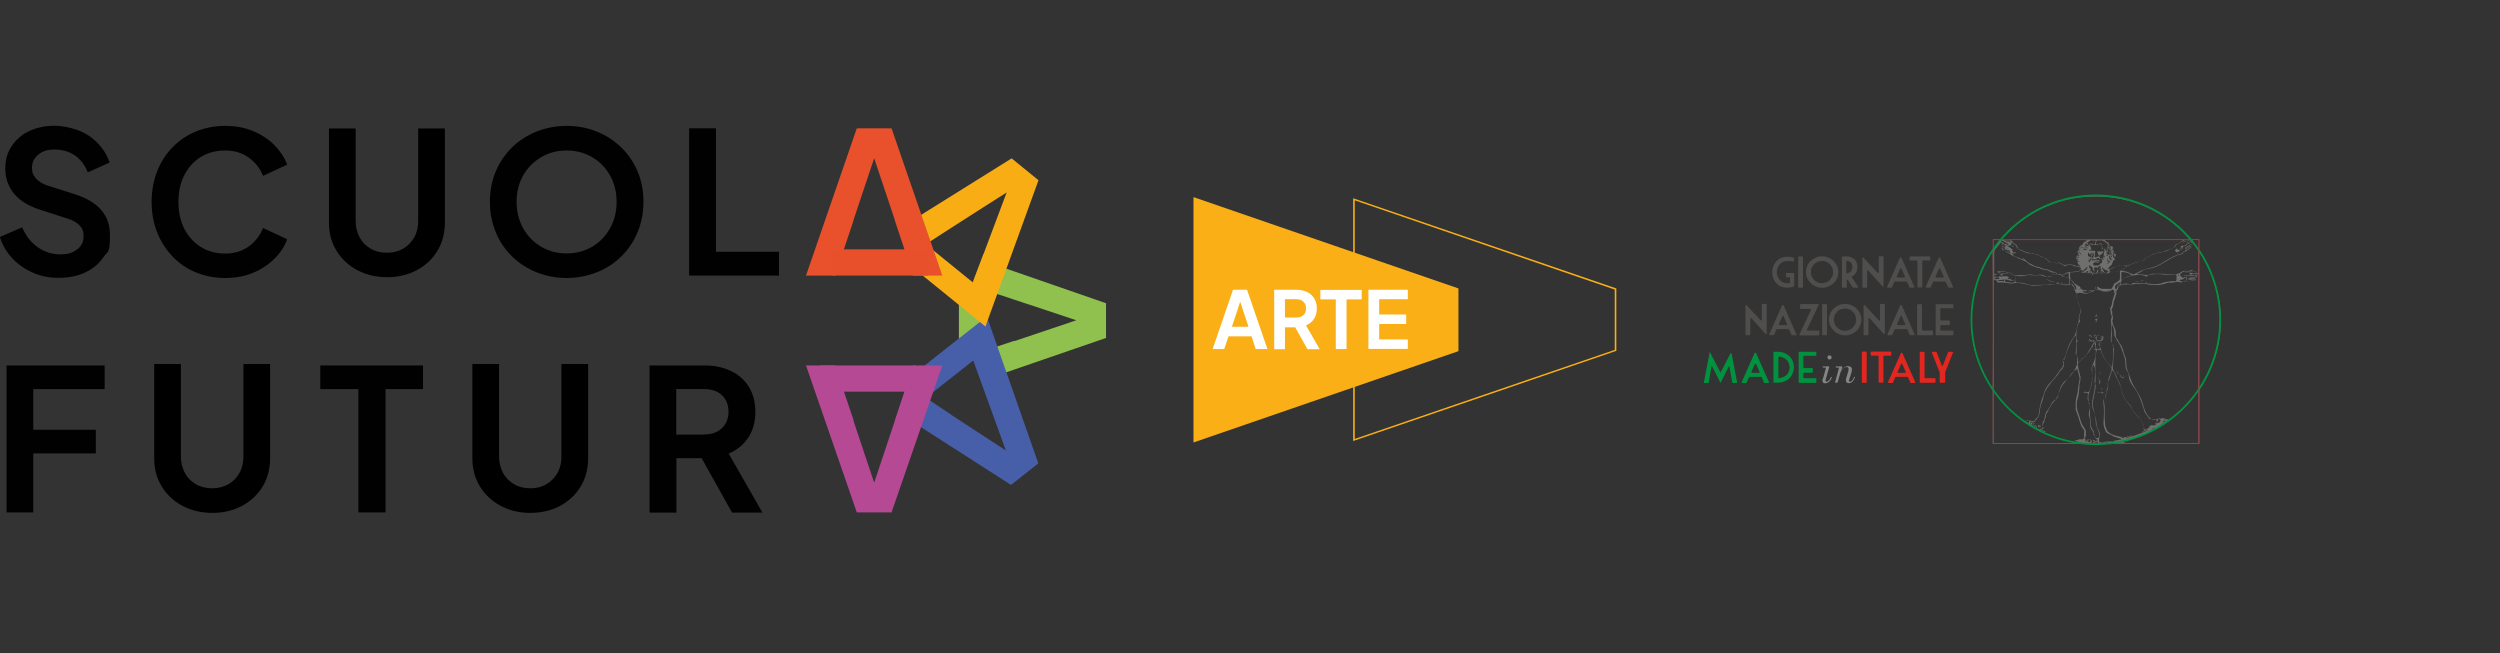 <?xml version="1.0" encoding="UTF-8"?>
<svg id="Livello_1" data-name="Livello 1" xmlns="http://www.w3.org/2000/svg" xmlns:xlink="http://www.w3.org/1999/xlink" version="1.1" viewBox="0 0 1554.9 406.3">
  <rect x="0" y="0" width="1554.9" height="406.3" fill="#333333" stroke="none"/>
  <defs>
    <style>
      .cls-1 {
        fill: #475fa8;
      }

      .cls-1, .cls-2, .cls-3, .cls-4, .cls-5, .cls-6, .cls-7, .cls-8, .cls-9, .cls-10, .cls-11, .cls-12, .cls-13, .cls-14, .cls-15, .cls-16, .cls-17, .cls-18, .cls-19 {
        stroke-width: 0px;
      }

      .cls-2 {
        fill: #e8502c;
      }

      .cls-20 {
        clip-path: url(#clippath);
      }

      .cls-3 {
        fill: none;
      }

      .cls-4 {
        fill: #00933f;
      }

      .cls-5 {
        fill: #6f6f6e;
      }

      .cls-6 {
        fill: #e8512b;
      }

      .cls-7 {
        fill: #f8ad15;
      }

      .cls-8 {
        fill: #dd1e26;
      }

      .cls-9 {
        fill: #706f6e;
      }

      .cls-10 {
        fill: #000;
      }

      .cls-11 {
        fill: #010101;
      }

      .cls-12 {
        fill: #b54993;
      }

      .cls-13 {
        fill: #90c14e;
      }

      .cls-14 {
        fill: #4f4e4d;
      }

      .cls-15 {
        fill: #e1271f;
      }

      .cls-21 {
        isolation: isolate;
      }

      .cls-16 {
        fill: #848584;
      }

      .cls-17 {
        fill: #00923f;
      }

      .cls-18 {
        fill: #fff;
      }

      .cls-19 {
        fill: #f9af15;
      }
    </style>
    <clipPath id="clippath">
      <rect class="cls-3" x="742.3" y="122.6" width="263.5" height="152.7"/>
    </clipPath>
  </defs>
  <path class="cls-13" d="M619.8,165l-23.4,23.3v26.3l16.3,16.8,2.9,3.7,72.3-24.9v-21.6l-68.1-23.6h0ZM630.8,212.2v-.2l-14.7,4.9-3.3,1.1v-37.6l18.1,6h0c0-.1,38.5,12.8,38.5,12.8l-38.6,13h0Z"/>
  <path class="cls-1" d="M614.5,198.9l-4.1.6-10.8,8.5-32,25.2.9,29.7,60.3,38.7,17-13.4-31.3-89.3h0ZM591.7,258h0l-12.9-8.6-3-1.9,29.5-23.3,6.5,17.9h0c0-.1,13.8,38.1,13.8,38.1l-34-22.2h.1Z"/>
  <path class="cls-7" d="M629.2,98.5l-62.8,39.2,3.2,30.2,36.6,29.7,6.7,5.5,33-91c0,0-16.7-13.6-16.7-13.6ZM611.7,157.8h0l-5.5,14.5-1.2,3.3-29.2-23.7,16-10.3h0c0-.1,34.3-21.9,34.3-21.9l-14.3,38.1h0Z"/>
  <path class="cls-11" d="M20.5,169.6c-4.9-2.1-9.2-5.1-12.8-8.9-3.6-3.8-6.2-8.3-7.8-13.3l13.9-6c2.2,5.2,5.4,9.4,9.6,12.3,4.2,3,8.9,4.5,14.1,4.5s7.8-1.1,10.5-3.1,4-4.8,4-8.1-.8-4.9-2.4-6.7-4-3.1-7.2-4.2l-17.6-5.7c-7.1-2.3-12.5-5.6-16.1-10-3.6-4.4-5.4-9.6-5.4-15.5s1.3-9.9,3.9-13.9,6.2-7.2,10.8-9.4c4.6-2.2,9.9-3.4,15.9-3.4s15.5,2.1,21.5,6.3c6.1,4.2,10.4,9.7,12.8,16.6l-13.6,6.1c-1.8-4.6-4.5-8.1-8.1-10.6-3.5-2.3-7.7-3.6-12.5-3.6s-7.6,1.1-10.2,3.2-3.9,4.8-3.9,8.1.9,4.8,2.5,6.7c1.7,1.9,4.1,3.4,7.4,4.5l16.8,5.3c14.6,4.7,21.8,13.1,21.8,25.3s-1.4,9.9-4.1,13.9-6.4,7.1-11.2,9.4c-4.8,2.3-10.3,3.4-16.6,3.4-5.6.1-11-1-16-3.2"/>
  <path class="cls-11" d="M121.8,169.4c-5.6-2.3-10.4-5.6-14.5-9.9-4.1-4.3-7.3-9.2-9.6-15.1s-3.4-12-3.4-18.9,1.2-13.1,3.4-18.9c2.3-5.8,5.5-10.8,9.6-15s8.9-7.5,14.5-9.8,11.6-3.5,18.2-3.5,12.4,1.1,17.6,3.3c5.2,2.2,9.6,5.1,13.2,8.8s6.2,7.7,7.8,12l-15,7c-1.8-4.6-4.8-8.4-8.8-11.3-4.1-3-9-4.5-14.8-4.5s-10.8,1.4-15.1,4c-4.3,2.7-7.7,6.4-10.2,11.2-2.5,4.8-3.7,10.4-3.7,16.8s1.2,12,3.7,16.8,5.9,8.5,10.2,11.2,9.4,4.1,15.1,4.1,10.7-1.5,14.8-4.5,7-6.8,8.8-11.4l15,7c-1.5,4.3-4.1,8.3-7.8,12s-8,6.6-13.2,8.8-11.1,3.3-17.6,3.3-12.6-1.2-18.2-3.5"/>
  <path class="cls-11" d="M333.6,169.3c-5.8-2.3-10.9-5.7-15.2-9.9s-7.7-9.2-10.1-15.1-3.6-12-3.6-18.8,1.2-13.1,3.6-18.8,5.8-10.7,10-14.9c4.3-4.2,9.4-7.5,15.2-9.9,5.8-2.3,12.1-3.6,18.9-3.6s13.1,1.2,18.9,3.6c5.8,2.3,10.9,5.7,15.2,9.9,4.3,4.2,7.7,9.2,10.1,14.9s3.6,12,3.6,18.8-1.2,12.9-3.6,18.8-5.8,10.8-10.1,15.1c-4.3,4.3-9.4,7.6-15.2,9.9s-12.1,3.6-18.9,3.6-13-1.3-18.8-3.6M368.4,153.4c4.7-2.8,8.3-6.6,11-11.4s4.1-10.3,4.1-16.5-1.4-11.6-4.1-16.4-6.4-8.6-11-11.3c-4.7-2.8-10-4.2-16-4.2s-11.2,1.4-15.9,4.2c-4.7,2.8-8.4,6.6-11.1,11.3-2.7,4.8-4.1,10.2-4.1,16.4s1.4,11.6,4.1,16.5c2.7,4.8,6.4,8.6,11.1,11.4,4.7,2.8,10,4.2,15.9,4.2s11.3-1.4,16-4.2"/>
  <polygon class="cls-11" points="428.6 79.8 445.3 79.8 445.3 156.6 484.5 156.6 484.5 171.4 428.6 171.4 428.6 79.8"/>
  <polygon class="cls-11" points="4.1 227.3 65.1 227.3 65.1 242 20.7 242 20.7 267.3 59.6 267.3 59.6 282 20.7 282 20.7 318.7 4.1 318.7 4.1 227.3"/>
  <polygon class="cls-11" points="222.9 242 199.2 242 199.2 227.3 263.1 227.3 263.1 242 239.8 242 239.8 318.7 222.9 318.7 222.9 242"/>
  <path class="cls-11" d="M404,227.3h34c6.2,0,11.7,1.1,16.5,3.4,4.8,2.2,8.5,5.5,11.2,9.8s4.1,9.5,4.1,15.7-1.5,11.7-4.5,16.1-7,7.7-12.1,9.8l21,36.7h-18.9l-18.9-33.8h-15.7v33.8h-16.7v-91.5h0ZM438.2,270.2c4.5,0,8.1-1.3,10.8-3.9,2.7-2.6,4.1-6,4.1-10.2s-1.4-7.8-4.1-10.3-6.3-3.8-10.8-3.8h-17.6v28.3h17.6Z"/>
  <polygon class="cls-6" points="554.5 79.8 532.9 79.8 501.3 171.4 519.4 171.4 524.4 156.5 530.9 137 530.8 137 543.7 98.4 556.6 137 556.5 137 561.4 151.7 567.9 171.4 586.1 171.4 554.5 79.8"/>
  <rect class="cls-2" x="518" y="155.1" width="59.4" height="16.3"/>
  <polygon class="cls-12" points="532.9 318.7 554.5 318.7 586.1 227.3 568 227.3 563 242.1 556.5 261.6 556.6 261.6 543.7 300.2 530.8 261.6 531 261.6 526 246.9 519.5 227.3 501.3 227.3 532.9 318.7"/>
  <rect class="cls-12" x="510" y="227.3" width="59.4" height="16.3"/>
  <path class="cls-10" d="M222,167.9c-5.4-2.9-9.7-7-12.8-12.1s-4.6-10.9-4.6-17.5v-58.4h16.6v57.6c0,3.8.9,7.2,2.5,10.2s3.9,5.3,6.9,7c2.9,1.7,6.2,2.5,10,2.5s7.1-.8,10.1-2.5c2.9-1.7,5.2-4,6.9-7s2.5-6.4,2.5-10.2v-57.6h16.6v58.5c0,6.5-1.5,12.3-4.6,17.5s-7.3,9.1-12.8,12.1c-5.4,2.9-11.6,4.4-18.6,4.4s-13.3-1.6-18.7-4.5"/>
  <path class="cls-10" d="M113.3,314.5c-5.4-2.9-9.7-7-12.8-12.1s-4.6-10.9-4.6-17.5v-58.5h16.6v57.6c0,3.8.9,7.2,2.5,10.2s3.9,5.3,6.9,7c2.9,1.7,6.3,2.5,10,2.5s7.1-.8,10.1-2.5,5.2-4,6.9-7,2.5-6.4,2.5-10.2v-57.6h16.6v58.6c0,6.5-1.5,12.3-4.6,17.5-3.1,5.1-7.3,9.1-12.8,12.1-5.4,2.9-11.6,4.4-18.6,4.4s-13.3-1.6-18.7-4.5"/>
  <path class="cls-10" d="M311.2,314.5c-5.4-2.9-9.7-7-12.8-12.1s-4.6-10.9-4.6-17.5v-58.5h16.6v57.6c0,3.8.9,7.2,2.5,10.2s4,5.3,6.9,7,6.2,2.5,10,2.5,7.1-.8,10-2.5,5.2-4,6.9-7,2.5-6.4,2.5-10.2v-57.6h16.6v58.6c0,6.5-1.5,12.3-4.6,17.5-3.1,5.1-7.3,9.1-12.8,12.1-5.4,2.9-11.6,4.4-18.6,4.4s-13.3-1.6-18.6-4.5"/>
  <polygon class="cls-19" points="742.3 122.6 742.3 152.5 742.3 155.1 742.3 242.5 742.3 259.6 742.3 275.2 907.1 218.4 907.1 179.4 742.3 122.6"/>
  <g class="cls-20">
    <path class="cls-19" d="M841.6,274.4V123.3l163.7,56.1v38.9h-.3c0,.1-163.4,56-163.4,56ZM842.6,124.7v148.3l161.7-55.4v-37.5l-161.7-55.5Z"/>
  </g>
  <g class="cls-21">
    <path class="cls-18" d="M754.2,217.1l12.7-36.9h8.7l12.7,36.9h-7.3l-2.6-7.9h-14.3l-2.7,7.9h-7.3ZM766.1,203.2h10.4l-6.1-18.4h1.9l-6.1,18.4Z"/>
    <path class="cls-18" d="M792.5,217.1v-36.9h13.7c2.5,0,4.7.5,6.7,1.4,1.9.9,3.4,2.2,4.5,4s1.6,3.8,1.6,6.3-.6,4.7-1.8,6.5c-1.2,1.8-2.8,3.1-4.9,4l8.5,14.8h-7.6l-9.1-16.2,4.4,2.6h-9.3v13.6h-6.7ZM799.2,197.5h7.1c1.2,0,2.3-.2,3.2-.7.9-.5,1.6-1.1,2.1-2,.5-.9.7-1.8.7-3s-.2-2.2-.7-3c-.5-.8-1.2-1.5-2.1-2-.9-.5-1.9-.7-3.2-.7h-7.1v11.4Z"/>
    <path class="cls-18" d="M830.8,217.1v-30.9h-9.6v-5.9h25.7v5.9h-9.4v30.9h-6.8Z"/>
    <path class="cls-18" d="M851.1,217.1v-36.9h24.5v5.9h-17.8v9.5h16.8v5.9h-16.8v9.6h17.8v5.9h-24.5Z"/>
  </g>
  <g>
    <path class="cls-14" d="M1115.6,162.4c0,.2-.3.3-.5.3-.4-.1-.8-.2-1.2-.3-.5,0-1.1-.1-1.7-.1s-1.4,0-2.1.2c-1,.2-1.8.6-2.6,1.3-.7.7-1.3,1.5-1.8,2.5-.2.5-.3.9-.4,1.4s-.2,1-.2,1.5,0,1.2.2,1.7c0,.6.4,1.2.7,1.8.6,1.1,1.3,1.9,2.2,2.5.9.6,2,.9,3.3,1h1.4c.2,0,.4-.2.4-.4v-3c0-.2-.2-.4-.4-.4h-1.7c-.2,0-.4-.2-.4-.4v-1.8c0-.2.2-.4.4-.4h4.3c.2,0,.4.2.4.4v7.4c0,.1,0,.2,0,.3-.4.3-.8.6-1.4.7-.7.2-1.5.3-2.4.3s-1.8,0-2.6-.2c-.8-.2-1.5-.4-2.1-.6-1.2-.6-2.3-1.5-3.3-2.8-.5-.6-.9-1.3-1.2-2.2-.3-.8-.5-1.8-.6-2.8v-1.2c0-.8,0-1.5.3-2.3.2-.7.4-1.4.7-2.1.2-.4.4-.7.7-1.1.3-.4.5-.7.8-1s.6-.6.9-.9c.3-.3.6-.5.9-.7h0c.7-.4,1.4-.7,2.2-.9.8-.2,1.6-.4,2.5-.4h.6c1.4,0,2.7.2,3.9.7.2,0,.3.3.2.5l-.4,1.7v-.2Z"/>
    <path class="cls-14" d="M1118.8,159.5h2.2c.2,0,.4.2.4.4v18.6c0,.2-.2.4-.4.4h-2.2c-.2,0-.4-.2-.4-.4v-18.6c0-.2.2-.4.4-.4"/>
    <path class="cls-14" d="M1143.4,169.2c0,1.3-.3,2.6-.8,3.8s-1.2,2.2-2.2,3.1c-.9.9-2,1.6-3.2,2.1s-2.5.8-3.9.8-2.7-.3-3.9-.8c-1.2-.5-2.3-1.2-3.2-2.1-.9-.9-1.6-1.9-2.2-3.1-.5-1.2-.8-2.4-.8-3.8s.3-2.6.8-3.8,1.2-2.2,2.2-3.1c.9-.9,2-1.6,3.2-2.1s2.5-.8,3.9-.8,2.7.3,3.9.8c1.2.5,2.3,1.2,3.2,2.1.9.9,1.6,1.9,2.2,3.1.5,1.2.8,2.5.8,3.8M1126.3,169.2c0,1,.2,1.9.5,2.7.4.8.9,1.6,1.5,2.2.6.6,1.4,1.1,2.2,1.5.9.4,1.8.5,2.7.5s1.9-.2,2.7-.5c.9-.4,1.6-.8,2.2-1.5.6-.6,1.1-1.4,1.5-2.2s.5-1.7.5-2.7-.2-1.9-.5-2.7c-.4-.8-.9-1.6-1.5-2.2-.6-.6-1.4-1.1-2.2-1.5-.9-.4-1.8-.5-2.7-.5s-1.9.2-2.7.5c-.9.4-1.6.8-2.2,1.5-.6.6-1.1,1.4-1.5,2.2s-.5,1.7-.5,2.7"/>
    <path class="cls-14" d="M1145.8,159.5h3.9c3.7.9,5.5,3,5.5,6.3s-1.1,4.7-3.4,6.3c-.2.1-.2.4,0,.5l3.8,5.7c.2.3,0,.6-.3.6h-2.7c0,0-.3,0-.3-.2l-3-4.6c-.2-.3-.7-.2-.7.2v4.2c0,.2-.2.4-.4.4h-2.2c-.2,0-.4-.2-.4-.4v-18.6c0-.2.2-.4.4-.4M1148.8,162.1c-.2,0-.5.2-.5.4v7.5h.4c2.3-.4,3.4-1.7,3.4-4s-1.1-3.5-3.4-3.9"/>
    <path class="cls-14" d="M1159,160.2l8.8,9.5c.2.3.7,0,.7-.3v-9.6c0-.2.2-.4.4-.4h2.2c.2,0,.4.2.4.4v18c0,.4-.4.5-.7.3l-8.8-9.8c-.2-.3-.7,0-.7.3v9.9c0,.2-.2.4-.4.4h-2.2c-.2,0-.4-.2-.4-.4v-18c0-.4.4-.5.7-.3"/>
    <path class="cls-14" d="M1182.6,160.3l8,18c0,.3,0,.6-.4.6h-2.2c-.2,0-.3,0-.4-.2l-1.5-3.4c0-.1-.2-.2-.4-.2h-7.1c-.2,0-.3,0-.4.2l-1.5,3.4c0,.1-.2.2-.4.2h-2.2c-.3,0-.5-.3-.4-.6l8-18c0-.3.6-.3.7,0M1180.1,172.6h4.3c.3,0,.5-.3.4-.6l-2.2-5c0-.3-.6-.3-.7,0l-2.2,5c0,.3,0,.6.4.6"/>
    <path class="cls-14" d="M1188.2,159.5h11.9c.2,0,.4.2.4.4v1.7c0,.2-.2.4-.4.4h-4.1c-.2,0-.4.2-.4.4v16c0,.2-.2.4-.4.4h-2.2c-.2,0-.4-.2-.4-.4v-16c0-.2-.2-.4-.4-.4h-4.1c-.2,0-.4-.2-.4-.4v-1.7c0-.2.2-.4.4-.4"/>
    <path class="cls-14" d="M1206.7,160.3l8,18c0,.3,0,.6-.4.6h-2.2c-.2,0-.3,0-.4-.2l-1.5-3.4c0-.1-.2-.2-.4-.2h-7.1c-.2,0-.3,0-.4.2l-1.5,3.4c0,.1-.2.2-.4.2h-2.2c-.3,0-.5-.3-.4-.6l8-18c0-.3.6-.3.7,0M1204.2,172.6h4.3c.3,0,.5-.3.4-.6l-2.2-5c0-.3-.6-.3-.7,0l-2.2,5c0,.3,0,.6.4.6"/>
    <path class="cls-14" d="M1086.3,189.8l8.8,9.5c.2.3.7,0,.7-.3v-9.6c0-.2.2-.4.4-.4h2.2c.2,0,.4.2.4.4v18c0,.4-.4.5-.7.3l-8.8-9.8c-.2-.3-.7,0-.7.3v9.9c0,.2-.2.4-.4.4h-2.2c-.2,0-.4-.2-.4-.4v-18c0-.4.4-.5.7-.3"/>
    <path class="cls-14" d="M1109.3,189.9l8,18c0,.3,0,.6-.4.6h-2.2c-.2,0-.3,0-.4-.2l-1.5-3.4c0-.1-.2-.2-.4-.2h-7.1c-.2,0-.3,0-.4.2l-1.5,3.4c0,.1-.2.2-.4.2h-2.2c-.3,0-.5-.3-.4-.6l8-18c0-.3.6-.3.7,0M1106.8,202.2h4.3c.3,0,.5-.3.4-.6l-2.2-5c0-.3-.6-.3-.7,0l-2.2,5c0,.3,0,.6.4.6"/>
    <path class="cls-14" d="M1120.1,189.1h10.6c.3,0,.5.3.4.6l-7.2,15.3c0,.3,0,.6.4.6h7c.2,0,.4.2.4.5l-.3,2.2c0,.2-.2.3-.4.3h-11.4c-.3,0-.5-.3-.4-.6l7.2-15.3c0-.3,0-.6-.4-.6h-6.2c-.2,0-.4-.2-.4-.5l.3-2.2c0-.2.2-.3.4-.3"/>
    <path class="cls-14" d="M1133.7,189.1h2.2c.2,0,.4.2.4.4v18.6c0,.2-.2.4-.4.4h-2.2c-.2,0-.4-.2-.4-.4v-18.6c0-.2.2-.4.4-.4"/>
    <path class="cls-14" d="M1157.7,198.8c0,1.3-.3,2.6-.8,3.8s-1.2,2.2-2.2,3.1c-.9.9-2,1.6-3.2,2.1s-2.5.8-3.9.8-2.7-.3-3.9-.8c-1.2-.5-2.3-1.2-3.2-2.1-.9-.9-1.6-1.9-2.2-3.1-.5-1.2-.8-2.4-.8-3.8s.3-2.6.8-3.8,1.2-2.2,2.2-3.1c.9-.9,2-1.6,3.2-2.1s2.5-.8,3.9-.8,2.7.3,3.9.8c1.2.5,2.3,1.2,3.2,2.1.9.9,1.6,1.9,2.2,3.1.5,1.2.8,2.5.8,3.8M1140.6,198.8c0,1,.2,1.9.5,2.7.4.8.9,1.6,1.5,2.2.6.6,1.4,1.1,2.2,1.5.9.4,1.8.5,2.7.5s1.9-.2,2.7-.5c.9-.4,1.6-.8,2.2-1.5.6-.6,1.1-1.4,1.5-2.2s.5-1.7.5-2.7-.2-1.9-.5-2.7c-.4-.8-.9-1.6-1.5-2.2-.6-.6-1.4-1.1-2.2-1.5-.9-.4-1.8-.5-2.7-.5s-1.9.2-2.7.5c-.9.4-1.6.8-2.2,1.5-.6.6-1.1,1.4-1.5,2.2s-.5,1.7-.5,2.7"/>
    <path class="cls-14" d="M1159.8,189.8l8.8,9.5c.2.3.7,0,.7-.3v-9.6c0-.2.2-.4.4-.4h2.2c.2,0,.4.2.4.4v18c0,.4-.4.5-.7.3l-8.8-9.8c-.2-.3-.7,0-.7.3v9.9c0,.2-.2.4-.4.4h-2.2c-.2,0-.4-.2-.4-.4v-18c0-.4.4-.5.7-.3"/>
    <path class="cls-14" d="M1182.8,189.9l8,18c0,.3,0,.6-.4.6h-2.2c-.2,0-.3,0-.4-.2l-1.5-3.4c0-.1-.2-.2-.4-.2h-7.1c-.2,0-.3,0-.4.2l-1.5,3.4c0,.1-.2.2-.4.2h-2.2c-.3,0-.5-.3-.4-.6l8-18c0-.3.6-.3.7,0M1180.3,202.2h4.3c.3,0,.5-.3.4-.6l-2.2-5c0-.3-.6-.3-.7,0l-2.2,5c0,.3,0,.6.4.6"/>
    <path class="cls-14" d="M1192.8,189.2h2.2c.2,0,.4.2.4.4v15.6c0,.2.2.4.4.4h6c.2,0,.4.2.4.4v2.1c0,.2-.2.4-.4.4h-9c-.2,0-.4-.2-.4-.4v-18.5c0-.2.2-.4.4-.4"/>
    <path class="cls-14" d="M1204.3,189.2h10.2c.2,0,.4.2.4.4v1.7c0,.2-.2.4-.4.4h-7.3c-.2,0-.4.2-.4.4v6.8c0,.2.2.4.4.4h5.1c.2,0,.4.2.4.4v2.1c0,.2-.2.4-.4.4h-5.1c-.2,0-.4.2-.4.4v2.6c0,.2.2.4.4.4h7.3c.2,0,.4.2.4.4v2.1c0,.2-.2.4-.4.4h-10.2c-.2,0-.4-.2-.4-.4v-18.5c0-.2.2-.4.4-.4"/>
    <path class="cls-17" d="M1077,219.9l3.4,17.8c0,.2,0,.5-.4.5h-2.2c-.2,0-.4-.1-.4-.3l-1.7-9.5c0-.4-.6-.5-.7-.1l-4.9,9.9-5.5-11-1.9,11h-3l3.7-19.4,6.7,13,6.2-12c.2-.3.7-.3.7.1"/>
    <path class="cls-17" d="M1092.2,219.6l8,18c0,.3,0,.6-.4.6h-2.2c-.2,0-.3,0-.4-.2l-1.5-3.4c0-.1-.2-.2-.4-.2h-7.1c-.2,0-.3,0-.4.2l-1.5,3.4c0,.1-.2.2-.4.2h-2.2c-.3,0-.5-.3-.4-.6l8-18c0-.3.6-.3.7,0M1089.7,231.9h4.3c.3,0,.5-.3.4-.6l-2.2-5c0-.3-.6-.3-.7,0l-2.2,5c0,.3,0,.6.4.6"/>
    <path class="cls-17" d="M1103.4,218.8h3.4c5.6.8,8.6,4,9,9.6h0c-.4,5.6-3.4,8.8-9,9.6h-3.4c-.2,0-.4-.2-.4-.4v-18.5c0-.2.2-.4.4-.4M1106.9,235.2c4-.8,6-3,6.2-6.7-.2-3.7-2.2-5.9-6.2-6.7h-.8v13.4h.8Z"/>
    <path class="cls-17" d="M1119.1,218.8h10.2c.2,0,.4.2.4.4v1.7c0,.2-.2.4-.4.4h-7.3c-.2,0-.4.2-.4.4v6.8c0,.2.2.4.4.4h5.1c.2,0,.4.2.4.4v2.1c0,.2-.2.4-.4.4h-5.1c-.2,0-.4.2-.4.4v2.6c0,.2.2.4.4.4h7.3c.2,0,.4.2.4.4v2.1c0,.2-.2.4-.4.4h-10.2c-.2,0-.4-.2-.4-.4v-18.5c0-.2.2-.4.4-.4"/>
    <path class="cls-16" d="M1133.8,235.6l1.8-6.5c0-.3,0-.5-.4-.5h-1.5v-.7h2.2c.5,0,.9,0,1.4-.1.3,0,.5.2.4.5l-2.3,8.2v.2h0c0,.3,0,.4.2.5,0,.1.3.2.5.2.4,0,.9-.3,1.4-.8s1-1.3,1.4-2.2l.5.2c-.4,1.2-1,2.1-1.8,2.8s-1.5,1-2.4,1-.9-.1-1.2-.4c-.3-.3-.5-.7-.5-1.2v-.5c0-.2,0-.5.2-.8M1136.6,222.3c0-.3,0-.6.4-.9.2-.2.5-.4.9-.4s.6.1.9.4c.2.2.4.5.4.9s0,.6-.4.9c-.2.2-.5.4-.9.4s-.7-.1-.9-.4c-.3-.2-.4-.5-.4-.9"/>
    <path class="cls-16" d="M1143,238.1h-1.2c-.3,0-.5-.2-.4-.5l2.3-8.5c0-.3,0-.5-.4-.5h-1.5v-.7h2.4c.4,0,.9,0,1.2-.1.3,0,.5.2.4.5l-.5,2c.6-.9,1.2-1.5,1.9-1.9.7-.4,1.4-.7,2.1-.7s1.4.2,1.8.5c.5.4.7.8.7,1.4s0,.3,0,.5,0,.4,0,.6l-1.8,5.9v.2h0c0,.2,0,.4.2.5,0,0,.2.1.4.1.5,0,.9-.3,1.4-.8.4-.5.9-1.3,1.3-2.3l.5.2c-.5,1.3-1.1,2.3-1.7,2.9-.6.6-1.4.9-2.2.9s-1-.1-1.3-.4c-.3-.3-.5-.6-.5-1v-.5c0-.2,0-.4,0-.6l1.6-5.4c0-.2,0-.4,0-.6v-.4c0-.4,0-.6-.3-.8-.2-.2-.5-.3-.9-.3-.8,0-1.6.4-2.4,1.2s-1.4,1.9-1.7,3.1l-1.4,5c0,.2-.2.3-.4.3"/>
    <path class="cls-15" d="M1158.4,218.7h2.2c.2,0,.4.2.4.4v18.6c0,.2-.2.4-.4.4h-2.2c-.2,0-.4-.2-.4-.4v-18.6c0-.2.2-.4.4-.4"/>
    <path class="cls-15" d="M1164,218.7h11.9c.2,0,.4.2.4.4v1.7c0,.2-.2.4-.4.4h-4.1c-.2,0-.4.2-.4.4v16c0,.2-.2.4-.4.4h-2.2c-.2,0-.4-.2-.4-.4v-16c0-.2-.2-.4-.4-.4h-4.1c-.2,0-.4-.2-.4-.4v-1.7c0-.2.2-.4.4-.4"/>
    <path class="cls-15" d="M1183.2,219.6l8,18c0,.3,0,.6-.4.6h-2.2c-.2,0-.3,0-.4-.2l-1.5-3.4c0-.1-.2-.2-.4-.2h-7.1c-.2,0-.3,0-.4.2l-1.5,3.4c0,.1-.2.2-.4.2h-2.2c-.3,0-.5-.3-.4-.6l8-18c0-.3.6-.3.7,0M1180.6,231.9h4.3c.3,0,.5-.3.4-.6l-2.2-5c0-.3-.6-.3-.7,0l-2.2,5c0,.3,0,.6.4.6"/>
    <path class="cls-15" d="M1194.4,218.8h2.2c.2,0,.4.2.4.4v15.6c0,.2.2.4.4.4h6c.2,0,.4.2.4.4v2.1c0,.2-.2.4-.4.4h-9c-.2,0-.4-.2-.4-.4v-18.5c0-.2.2-.4.4-.4"/>
    <path class="cls-15" d="M1201.8,218.8h2.3c.2,0,.3,0,.4.3l3.2,8.2c0,.3.6.3.7,0l3.2-8.2c0-.2.2-.3.4-.3h2.3c.3,0,.5.3.4.5l-4.9,12.2h0v6.2c0,.2-.2.4-.4.4h-2.6c-.2,0-.4-.2-.4-.4v-6.1h0c0-.1-4.9-12.3-4.9-12.3,0-.3,0-.5.4-.5"/>
    <g>
      <g>
        <g>
          <g>
            <path class="cls-5" d="M1303.2,239c-.3.2-.3.6-.3,1,0,2.4-.7,4.8-1.2,7.2s-.8,4.9,0,7.3c.4,1.2,1,2.3,1.4,3.6-.5-1.9-1.2-3.8-1.4-5.7-.4-4.5,2-8.8,1.7-13.3h-.2Z"/>
            <path class="cls-5" d="M1379.5,183.6c-2.1-9.8-5.8-18.9-11.4-27.3-.2-.3-.3-.6-.3-1v-6.5h-2.1c-1.1,0-2.2.2-3.1-.4-.5,0-.7-.3-1-.6-7.9-8.8-17.3-15.5-28.2-20.1-5.5-2.3-11.2-3.9-17-4.9-2.5-.4-5-.6-7.5-.9-2.6-.3-5.3-.3-7.9-.2-4.1.2-8.2.7-12.2,1.5-6.2,1.2-12.1,2.9-17.8,5.6-9.9,4.7-18.6,11-25.8,19.3-.5.5-1,.8-1.7.7h-4v5.6c0,.8-.2,1.5-.7,2.2-.4.5-.8,1-1.1,1.6-1.3,2.3-2.6,4.5-3.7,6.9-4.8,9.6-7.4,19.7-7.9,30.5-.2,3.9,0,7.8.3,11.7.5,4.8,1.4,9.5,2.8,14.2,2.2,7.3,5.6,14,9.7,20.3.4.6.5,1.1.5,1.8v32.5h51c3.2,0,6.3,0,9.5.2h4.1c4.9,0,9.7-.2,14.6-.2h49.3v-28.8c0-1.2,0-2.5,0-3.7,0-.9.2-1.7.8-2.5.5-.6.9-1.2,1.3-1.9,3.2-5.2,5.7-10.8,7.6-16.6,2.1-6.7,3.4-13.6,3.7-20.7.2-6.1-.3-12.2-1.6-18.2h-.1ZM1239.4,241.8c-2.8-4.1-5.1-8.4-7-12.9-3.9-9.3-6-18.9-6.1-29,0-10.2,1.6-20,5.4-29.4,2-5,4.6-9.7,7.6-14.2.2.9.3,84.6,0,85.5h0ZM1364,149.2h3.5v6h-.2c-1.1-1.5-2.2-3-3.4-4.5,0-.2-.3-.6-.6-.6.2-.3.4-.5.6-.8h0ZM1361.7,149.4c.5-.1.8,0,1.1.5-.2,0-.4.1-.6.2-.6.3-1.2.6-1.8.9-.4.2-.4.4-.3.8.5-.7,1.3-1,2.1-1.4.2-.1.5-.2.8-.3.2.2.3.4.5.6-.6.2-1.2,0-1.6.5.3,0,.5-.2.8-.2.5,0,1,0,1.4.5,1,1.4,2.1,2.7,3,4.1.2.2.2.6.2.8v13.5h-.5s.2.1.3.2c0,.2-.5,0-1.2-.2v-.2h.2c.2,0-.2-.3-.2-.3,0-.1,0-.3.2-.3-.7-.4-1.7-.1-2.3-.8,0-.1-.3-.2-.5-.2h-.9c0,0-.2.2-.3.2-.2,0-.3.1-.5.2-.3,0-.7.1-1,0,0,0-1.8-.1-2.4,0-.8.1-1.3.6-2,1s-1.5.7-2.3.9-1.6.2-2.3.3-1.4,0-2.2,0c-1.3,0-2.6-.3-4-.4h-3.4c-1.1,0-1,.1-1.6,0s-1.2,0-1.8,0c-1,.1-1.8.6-2.8.7s-2.1-.1-3-.2c-1.1-.1-2.3-.2-3.4-.3-.2,0-.4,0-.4-.1s.3-.3.4-.4c.3-.2.7-.2,1.1-.4.9-.3,1.6-1,2.5-1.5,1.5-.9,3.4-.9,5.1-1.3,4-.8,7.3-3.3,10.8-5.3,1.3-.8,2.6-1.5,4-2.1.5-.3,1.1-.5,1.7-.7.8-.2,1.8-.3,2.5-.7.8-.4,1.4-1.3,1-2.1,0,.7-.5,1.3-1.1,1.7s-1.3.5-2,.7c-2,.5-3.9,1.5-5.7,2.5-3.1,1.7-5.9,3.9-9.3,5.1-2,.7-4.1.9-6.1,1.6-1.3.4-2.5,1-3.7,1.6s-1.2.6-1.8.9-1.1.7-1.6.6c-.2,0-.4,0-.6-.2-.8-.3-1.7-.6-2.5-1s-.8-.4-1.2-.5-.7,0-1-.2c-.3,0-.7-.1-1-.2h-.9c.2-.3.3-.6.5-.8-.3.2-.6.4-.9.6-.7.1-1.4.2-2.1.4h-.4c-.8,0-1.7-.2-2.5-.2s-.5,0-.8.1c-.3,0-.5.2-.8.3-.3-.3-.5-.6-.9-1,.6-.1.9-.6,1.5-.8.5-.1.9-.3,1.4-.4.2,0,.3-.2.5-.2,0-.1.2-.1.4-.2,0,0,0,0,0-.1.3-.3.6-.6,1-.7.9-.2,1.9-.3,2.8-.6.7-.2,1.4-.1,2.1.1.5.2.9.3,1.4.5q-.4.5-.9.5v.3h0c.4-.2.8-.3,1.2-.8.2-.3.7-.5,1.1-.7.9-.4,1.8-.8,2.7-1.1.7-.3,1.3-.5,2-.7,1-.3,2-.2,3-.5.5-.2,1-.6,1.4-1s.8-.8,1.3-1.1c.7-.5,1.5-.9,2.3-1.2s.8-.3,1.1-.5.7-.5,1.2-.7c.6-.3,1.3-.4,2-.6.9-.2,1.7-.4,2.6-.6s2.4-.4,2.4-.5c0,0,1.9-.9,2.2-.9.9-.4,1.9-.7,2.8-1.1.3,0,.5-.2.9-.3.3-.5.6-1.2,1.1-1.8.4-.4,1-.7,1.6-.9.7-.2,1.3-.5,1.9-1.1.5-.6,1.2-1,2.1-1s.7-.1,1-.2c.4,0,.7-.2,1.2-.3,0,.3,0,.6-.2.7-.2.2-.5.4-.7.4-.3,0-.5,0-.7.2h0c-.6.3-1.3.1-1.1.3-.2.2-.4.5-.6.7.3.2.5-.5,1.3-.7h.3c.6-.5,1.4-.3,2-.8,0-.2,0-.4.2-.6v.5ZM1361.3,173.1c0,.4-.2.8-.3,1.3h0c0-.1.2-.3.2-.4.7,0,1.4-.2,2.1-.1.7,0,1.3-.3,2,.1-.5.6-.6.6-1.2.4h-.3c-.7.1-1.4.3-2.1.5h0c-.4-.2-.8-.2-1.2,0-.3,0-.8.3-1.1,0,0-.2.3-.5.5-.7.4-.4.4-.9.4-1.4s0-.5,0-.8c.2-.5.4-.7.9-.4.6.2,1.3.3,1.9.1h.9c.4,0,.7-.3,1,0,.5-.2.7.2,1.1.3,0,.5-.5.5-.8.5-.7,0-1.5,0-2.2.1-.7,0-1.3.2-2,.3l.2.2ZM1362.4,173.4c-.3.3-.6.3-.9.1.3-.4.6-.2.9-.1ZM1359.1,174.7c0,.2-.3.2-.5.3-.3.1-.7.2-1,.3-.2,0-.3,0-.5-.2s-.7-.2-1-.3h-.6c.2-.8.6-1,1.3-.9.4,0,.8,0,1.1-.4,0-.1.2-.2.4-.3.6-.2,1.1-.6,1.5-1.1.2-.2.2-.5.3-.8,0,0,.2.1.4.2-.2.4-.4.7-.6,1,0,0,0,.2,0,.3.2.8-.3,1.2-.6,1.8h-.1ZM1366.1,171.3c-.5-.3-.9-.1-1.4,0h0c-1-.3-2.1.1-3.1,0-.8-.1-1.6-.2-2.4,0h-1.3c.3.1.6.3.9.3h1c0,.6-.2.7-.6.7s-.5,0-.7.2c-.4.2-.9.2-1.3.1-.2,0-.4-.3-.5-.5,0-.4-.4-.4-.6-.4s0-.5,0-.6v-.7c0-.2.6-.5.8-.7.3-.2.6-.4,1-.6,1.4-.7,3,0,4.5-.3.3,0,.5-.1.8-.2.4,0,.8,0,1.2.2.3.2.7.2,1,.3.2,0,.4,0,.6.1,0,0,.2.3.2.5s-.2.3-.3.3h-1.1c-.2,0-.5,0-.7-.1,0-.2-.4,0-.7-.1-.3-.1-.5,0-.7,0-.2-.1-.5-.3-.6-.2-1.1-.2-2.9-.2-3.5,0h1.2c.4.1.7,0,1.1,0,.6-.1.9,0,1,.6.2.5.3.6.9.5h.3c0,.1.3.3.4-.5,1.3.2,2.7.3,4,.5h0v.5c-.3,0-.6.1-.9.2h-.5,0ZM1355.1,171.8c-.3-.1-.4-.5-.4-1,.2,0,.4-.2.6-.3-.3.4-.3.9-.3,1.3h.1ZM1335.2,175.6c0,.2,0,.3-.2.5h-.2c-.6-.2-1.2,0-1.8,0s-1.1,0-1.7.1c-1.3,0-2.5,0-3.8-.1-.6-.1-1.2-.3-1.8,0,.3,0,.6.1.8.2-.4.4-1,.5-1.5.6-.8.1-2,.2-2.8-.2,0,0,1.1-.4,1.2-.3-.5-.3-.9-.2-1.2,0-.4.1-.7.1-1.1.1s-.9,0-1.3.3c-.2.1-.4.1-.6.2-.2-.6-.2-1.2,0-1.7.2-.3.3-.7.5-1.1s.6-.5.9-.7.5-.3.8-.5c1-.5,2.1-.8,3.1-1.1.8-.3,1.6-.6,2.5-.6,1.5-.1,3-.5,4.5-.3.7,0,2.3.6,2.7.6s.4.6.9.7v2.9-.3c0-.7,0-1.4,0-2.1,0-.3.2-.9,0-1.2.8-.3,1.6-.6,2.5-.8,1.2-.2,2.5-.2,3.7-.3,1.4,0,2.7,0,4,.2s2.8.3,4.1.3,1.5,0,2.3-.1,1.3-.3,2,0c0,1.1,0,2.3,0,3.4,0,0-.2,0-.3.1h0c.3.2.3.4,0,.5s-.8,0-1.1,0h-1.4c-.5,0-1,.1-1.5.2-1,.1-2,.2-3,.4s-.9.3-1.3.5-1.1.3-1.7.4c-.4.1-.8.2-1.3.3h-3.3c-.7,0-1.4-.3-2-.2-.7,0-1.4-.2-2-.4-.2-.3,0-.7-.3-1l.4.5ZM1319.4,174v-4.2c0-.5,0-.6.6-.6,1,0,2.2.2,3.2.5.2,0,.5.2.7.3s2.1,1,1.7,1.4c0,0-.4.1-.5.1-.4,0-.8.3-1.3.4s-1,.3-1.4.5c-.5.2-1.1.5-1.5.8s-.9.7-1.4.8h0ZM1308.9,169.7c-.2,0-.4.2-.6.2h-2.3c-.2,0-.3-.2-.5-.3-.2.1-.4.2-.6.4-.3-.9.5-1.6,0-2.5-.5.3-.4.8-.6,1.2s-.3.8-.5,1.3c-.4,0-.8-.1-1.1-.2,0-.3,0-.5,0-.8v-.5c.2-.4,0-.6-.2-.9,0-.1-.4-.3,0-.5,0,0,0-.4,0-.6.5-.1,1-.3,1.4-.4h0c0,.1-.3.2-.4.3h.3c.6.3,1,.2,1.4-.4,0-.2.2-.3.3-.4.2-.3.4-.3.9,0-.2.6-.5,1.1-.7,1.8,0,0,.2,0,.4.1.2-.7.4-1.4.6-2.1v2.6c0,.2,0,.5-.5.4.3.2.4.3.6.4v.8c.7-.4,0-.9.3-1.3.4.3.7.7,1.1,1q.7-.3.3-.8s-.2-.2-.3-.3c-.2-.3-.4-.4-.7-.3,0,0,.2-.1.3-.2,0-.2,0-.3,0-.5,0,0-.3-.1-.5-.2v-.9c.5.9,1.5,1.1,2.1,1.8h0c.7,0,1.2.4,1.8.7-.2.3-.4.5-.6.8h.5c0-.3.2-.5.5-.5s.4.3.6.5v.2c-.7.4-1.6.6-2.8.4.5,0,1-.2,1.6-.3-.8-.3-1.5,0-2.2.2v-.2ZM1302.5,169.9c-.5.2-.9.1-1.1-.2,0-.2-.2-.4-.3-.6,0-.3-.3-.5-.6-.6,0,0-.2-.3-.3-.4-.5.6.2.8.3,1.3-.3-.2-.6-.3-.8-.4v-.9c0,0,.3,0,.5-.1v-.3s.2,0,.3-.1c-.3-.4-.7-.7-.9-1.1-.2-.4-.3-.9-.4-1.5.4,0,.8.2,1.2.3h0c-.2.1-.3.1-.6.1,0,0,0,.2.2.2.6,0,.9.2,1.2.7,0,.2.5.2.7.4-1,.5,0,1,0,1.6.2,0,.3,0,.5.1,0,.2-.2.5.4.4-.4.5-.2.9,0,1.3l-.2-.2ZM1293.2,157.9c.5-.7.9-.8,1.4-.3-.5,0-.9.2-1.4.3ZM1294.6,158.7c-.5,0-.7-.2-.6-.6.2.2.4.4.6.6ZM1292.3,159.5c.3.1.5.2.7.3,0,0,0,.2,0,.2,0,0,.2.1.4.2h0c-.2.1-.4.1-.6.1,0,0,0-.2-.2-.4-.2.3-.3.5-.5.7h0c0-.2.2-.5,0-.7-.2-.5.5-.2.4-.6v.2ZM1293.6,162.9c-.6,0-.9-.2-1.2-.6.4.1.8.2,1.2.6ZM1293,157.3c-.2-.1-.3-.2-.5-.4.3-.3.5-.5.9-.5.3.4-.2.6-.4.9ZM1294.2,155c0-.4,0-.6-.2-.9.2,0,.4-.2.7-.3-.2.4-.3.8-.5,1.2ZM1294,153.6c.5-.6.7-.6.8-.1-.3,0-.5,0-.8.1ZM1295.6,153.7h0v.7c-.4-.6-.7-.4-1.1-.2.2-.5.6-.3.9-.6h0ZM1295.6,155.4c0,.3.2.7-.3.9-.3-.4.3-.5.3-.9ZM1295.6,155.3c.2-.1.4-.3.7-.5-.4,0-.6.1-.9.2h0c.3-.2.7-.4,1.1-.6.4.5.9.8,1.6.7,0,.2-.2.4-.3.5h0c-.6-.3-1.2-.4-1.8-.2h-.3ZM1296.9,154.3h1.2c-.5.5-.8,0-1.2,0ZM1297.8,154c-.5-.3-.9-.2-1.4,0,0-.2,0-.3,0-.4.2,0,.4-.2.6-.3.4,0,.7.6,1.3.3,0,.5-.4.7-.6.5h0ZM1296.7,152c.3-.5.8,0,1.2-.4v.6h.7c0,.3,0,.6,0,.9h-.3c-.3.2-.6.2-.9,0-.3-.3-.6-.1-1,.3.2-.7.3-.8.8-.7.3,0,.5.2.8,0-.4-.2-.9-.3-1.3-.5v-.2ZM1299,154.4c-.2.2-.4.3-.6.5q0-.6.6-.5ZM1298.6,153.2c0-.2,0-.5.2-.7,0,0,.2-.1.3-.2,0,.5,0,.8-.4,1.3v-.4h0ZM1299.2,157v.4c0,.3,0,.5.5.7.5.2,1.1.2,1.6.1,0,0,.2,0,.2-.1,0-.5.6-.4.8-.8h.4c0,.1,0,.3-.2.4-.2,0-.3.4-.4.6h0c0,.2.2.4.3.6-.2.4-.7.7-.4,1.4-.4,0-.7,0-1.1-.1v-.5c-.4-.2-.6.4-1.1.4,0-.1,0-.3,0-.4-.4-.1-.7-.3-1.1-.4,0-.9-.5-1.8.8-2.3h-.1ZM1299.7,157.2c.3.3.5.4.7.6,0,0-.3.1-.5.2,0-.2,0-.4-.2-.8ZM1301.6,157.4h0c-.3.2-.5.4-.8.5-.2.1-.4,0-.4-.2.4-.1.8-.2,1.2-.4h0ZM1300.6,156.7c.2.4.5.5.7,0,.2.4,0,.5-.2.6-.3,0-.4-.1-.5-.6ZM1301.7,160.6c-.3.2-.7.4-.9.7-.2.3-.4.7-.6,1.1-.3-.5-.2-1-.2-1.4s.2-.3.4-.3h1.3,0ZM1299.5,163.3c-.2-.3-.3-.6-.5-.9,0,0,0-.2,0-.3.2-.4.2-.9.2-1.3.7,1.6.8,1.6.3,2.5ZM1298.9,169.6h.4c0,.4-.5.5-.7.4-.5-.2-1-.3-1.4-.7.4-.3.9-.5,1.3-.8.4.2.3.7.4,1.1h0ZM1301.9,164.6c0-.3,0-.6,0-.9.2-.2.4-.3.7-.4.4-.3.9,0,1.4-.2,0,0,.3,0,.3.1,0,.5.6.2.8.4.4-.5,0-.7-.2-1.2,0,.3-.2.4-.2.6-.4-.6-1-.6-1.5-.5-.3,0-.6,0-1-.2,1.4-.2,2.6-.4,3.7.5,0-.5-.2-.9-.5-1.3-.2.3-.5.2-.8.2-.8,0-1.6-.1-2.4.1-.3,0-.6.4-1,.6.2-.5,0-1.1.5-1.6.3.7.8.5,1.3.3,0,0,.2.2.4.3h.5s0-.3,0-.4c0-.3,0-.4.3-.4s.7-.1,1.2-.2c0,.4.3.8.9.8v-.7s0-.2,0-.2c-.6-.2-.8-.7-1.2-1.1,0,0,0,0-.2-.2-.3.2,0,.5,0,.8-.5-.2-.9,0-1.3.4-.2-.1-.4-.3-.6-.4h-.6c0-.2.2-.3.5-.3,0-.2.2-.3.3-.5h-.3c0-.8.2-1.5.3-2.3,0-.2,0-.3-.2-.5,0,0,.3-.2.4-.2h0c-1,0-2,0-2.9-.1-.3,0-.6,0-1,.1.2-.8.3-.9,1.6-.9-.4-.3-.7-.6-.8-1.2,0,0,.2,0,.3.1,0-.2,0-.4-.2-.6,0,0-.3-.1-.5-.3,0-.2.2-.3.3-.4h-.5v-.8c0,.1-.2.3-.4.4h0c-.3-.1-.7-.2-1.1-.4,0-.3.8,0,.5-.6-.6-.2-1.2,0-1.9.3h0c.5-.4,1-.7,1.6-1v.5h.2c0-.2.2-.5.3-.7.3-.4.7-.6,1.2-.6h-.6c.6-.4,2.1-.5,2.6-.1.4-.4,1.4-.2,1.7.4.2-.7.7-.6,1.2-.6h2.3c.2,0,.4,0,.6.2.3.3.4.3.9.3.3.4.6.8,1.1,1,.3,0,.5.3.7.5s.3.6.8.5c0,0,0,.2.2.4h-1.4c.3.1.5.1.8.1v.8c0,.1-.2.2-.2.3,0,.3,0,.6-.4.8.4,0,.6,0,.9.1.2,0,.5,0,.5.3,0,.4.4.8,0,1.2h0c0,.4-.2.7,0,.8,0,.1.5,0,.6,0,.3-.2.5-.2.8,0,.2.1.2.3,0,.4-.4,0-.8-.1-1.3,0-.2,0-.4,0-.6.1.3.1.7.1,1.3,0,.6-.1.8.1.5.7-.3,0-.5-.6-.9-.3-.3.2-.7.3-.7.7h-.6c-.5,0-.6-.2-.7-.6v-1.6q0-.7-.7-.9c0,0-.2-.1-.3-.2q-.2-.3-.4-.5c0,.2-.2.4-.3.6.3.4.6.7,1.2.5,0,0,.2,0,.3.2-.8.2-1.4,0-2-.5h0c0,.2.2.3.4.4,0,.1.3.2.6.4-.2,0-.3.2-.4.2h-4.1.2c0,.1-.3.2-.4.4.7.4.8,1,.4,1.7.4-.2.7-.2.9.1,0,0,0,0-.2.1.3.3.6.4,1,.3,0-.2-.2-.3-.4-.6.3,0,.6,0,1-.1,0-.2,0-.4.5-.6.4-.2.5-.7.8-1.2h.6c-.2.6-.6,1-.4,1.7,0,.2,0,.6-.2,1,0,0,.2,0,.3-.1,0,.6-.7.6-.7,1.2h.2s0,0,.3-.1v.6c-.5,0-1,.2-1.2-.4,0,.2-.2.4-.3.6,0,.1.2.3.4.5.2-.4.6-.5,1-.1-.9.6-.8,1.7-1.2,2.5,0-.2-.2-.4-.4-.5,0,0-.3.1-.4.2h0c0,.1.2.2.3.3-.5.5-1.1,1-1.8,1.3-.2,0-.6,0-.9-.2-.5.1-1,.3-1.6.1l-.3-.5ZM1346,156.4h0c-1,.4-2,.6-3,.8-.7.1-1.4.2-2.1.4-1.1.3-2.1.8-3.1,1.3s-2,.9-2.9,1.4c-.5.3-.9.8-1.3,1.2s-1,.7-1.5.9c-.8.3-1.7.4-2.6.6-1.1.3-2.1.7-3.2,1.1-.7.2-1.3.5-1.9.9,0,0-.5.1-.7.4-.3,0-.7-.2-1.1-.3h-.3c-.3,0-.6-.2-.9-.3h-.4c-.6,0-1.1,0-1.6.1-.6.2-1.1.4-1.7.5h-1c-.3.2-.5.4-.8.5-.2,0-.3.2-.4.3,0,.1-.4.2-.6.2-.7,0-1.3.3-1.9.6s-1.3.4-2.1,0c.3-.2.6-.3.5-.6.2-.1.4-.2.6-.4.4-.4.6-.9,1.2-1.1,0,0,.3-.3.3-.4,0-.5.2-.9.5-1.1,0,0,0,0,.2-.1-.4-.3-.4-.4,0-.6,0,0,0-.1-.2-.2.5-.4.9-.7,1.4-1.1h0c0-.2-.2-.4-.3-.7,0-.3-.2-.5-.5-.5-.2-.2-.5-.3-.4-.7,0-.1,0-.3-.2-.5,0-.2,0-.3-.2-.6h.8c0,.1-.2.1-.4.3.3,0,.5.2.9.3v1c.6-.1.5-.8.9-1,0-.3,0-.6-.2-.8,0-.5-.4-.6-.8-.4h-.2c0,.1-.3.1-.4.1-.2-.1,0-.2,0-.3-.4-.4.3-.6.2-1v-.6c0-.2,0-.4-.2-.6-.3,0-.7.1-.9,0,.2-.3.5-.5.6-.8.2-.4,0-.9-.2-1.3-.2,0-.4,0-.6-.2-.3,0-.5,0-.6.2,0,.4-.4.3-.6.3,0-.2-.2-.4-.4-.6,0-.1.2-.2.3-.4-.2-.6-.4-1.3-.9-1.8-.2,0-.4-.1-.7-.2-.2,0-.4-.1-.5-.4,0-.2-.3-.4-.6-.6,0-.1-.3-.2-.5-.4h47.8c.7.3,1.5,0,2.4,0-.4.5-.9.5-1.4.8,0,0,0,0-.2.1-.7.5-1.3.9-2.1,1.2s-1.4.6-1.9,1.2c-.3.4-.5.9-.9,1.3s-1.1.5-1.6.7c-.8.3-1.6.7-2.4,1.1s-1.4.9-2.2.9h-.4ZM1310.1,158.7c.4,0,.8-.1,1.1.2-.5.5-.8.5-1.1-.2ZM1310.3,166.9c-.1.3-.5.3-1,.2.4,0,.7-.1,1-.2ZM1312.1,154.7c0-.2-.2-.4-.3-.7h.9c0,0,.3.1.3.2v.3h-.5c0,.2,0,.5.2.8,0,0-.2.1-.3.2,0,.4.3.4.6.4s.5-.1.7,0c.3,0,.4.2.2.5-.7-.2-1.4-.2-2.1.3-.2-.2,0-.4,0-.6.3-.4.3-.8.3-1.2v-.2ZM1311.8,153.5h0c.2,0,.5.2.8.3h-1.4c-.2,0-.4-.1-.4-.4v-.5h0l.5-.7h0c0,.3,0,.5-.2.9.2,0,.5.2.7.2v.2ZM1313.6,157c-.2-.3-.3-.4-.4-.6.3,0,.4.2.4.6ZM1313.5,157.8c0,.2.2.3.3.5-.3.1-.4.5-.8.2.2-.2.3-.4.5-.6h0ZM1313.6,159.7c-.2.2-.5.3-.8.6,0-.1-.2-.2-.3-.3h0c0-.1.2-.1.4-.1,0-.4-.3-.7-.4-1,.5-.3.8-.1,1,.8h0ZM1312.9,161.5c-.4,0-.6-.1-.8-.4,0-.3.3-.6.6-.6.4.4.8.7,1.2,1-.4,0-.8-.1-1.1,0h.1ZM1313.1,162.5c-.4-.2-.8-.4-1.1-.6q1.1,0,1.1.6ZM1312.4,158.6c-.3-.2-.6-.3-.9-.5.6-.5.7-.5,1.3.2,0,.1-.3.2-.4.3ZM1311.7,159.5c-.2-.2-.2-.4,0-.5.6.3.7.6.7,1.2s-.5.8-.9.9c0-.2.2-.3.2-.4.2-.4.4-.7,0-1.1h0ZM1311.8,162.3c.4,0,.4.1.3.5-.1.5-.3.8-.5.9,0-.3,0-.7-.3-.9-.2-.3-.5-.4-.8-.7.2-.3.3-.6.5-.9,0,.3,0,.5.2.6,0,.3.2.5.6.5h0ZM1310.5,164.1c0-.6.7-.7.7-1.2.3.6,0,1-.7,1.2ZM1310.6,161.2v-.8q.5.3,0,.8ZM1314.1,158.3c.3-.1.5-.2.7-.3,0,.2,0,.4.2.7-.3-.1-.6-.2-.9-.4h0ZM1308.7,159.1h.5c0,.6-.2.9-.7,1.2,0-.3,0-.5,0-.6,0-.3.3-.3.6,0-.2-.2-.2-.3-.3-.5h0ZM1307.9,161.2c0,.7-.2,1.1-.7,1.5,0-.6,0-1.1.7-1.5ZM1251.3,142.4c6.6-6.1,14.1-10.9,22.5-14.4,8.3-3.5,17-5.3,25.9-5.7,27.8-1.3,49.5,11.7,61.9,26.2-.8.4-1.5.5-2.4.5h-114.4c2-2.4,4.2-4.4,6.4-6.4v-.2ZM1244.8,149.4h0c.7.3,1.4.7,2,1,0,0,.3,0,.4.1.4.5,1,.6,1.5.9.3.1.5.5.7.8-.6.4-1.1-.4-1.7,0,0-.3,0-.5.2-.7h-.2c-.4.4-.8.3-1.2,0-.3-.2-.5-.4-.8-.7-.5,0-.9-.1-1.1-.7,0-.3,0-.5.2-.7h0ZM1247.6,150.4c.5-.4.8-.4,1.3-.3.3,0,.7.1,1,0,.4-.1.5,0,.8.4-.2.1-.3.3-.4.3-.3,0-.4-.2-.6-.2-.7,0-1.4-.2-2.1-.2h0ZM1248.9,152.6q-.5.4-1,0c.3-.2.6,0,1,0ZM1247.1,154.1c-.3,0-.5-.2-.6-.4v-.2c-.5-.2-1.1-.4-1.6-.6v-.9c.3-.1.6,0,.8.1.3.4.8.5,1.2.6.3.1.6.2.8.5-.3,0-.5,0-.7.2,0,.3.2.5.3.7h-.2ZM1239.9,149.2h4.3c-1.4,1.9-2.9,3.7-4.3,5.6-.2-.7-.2-4.6,0-5.6ZM1240,275.6c-.2-.6-.2-31.6,0-32.3,13.2,18.1,30.8,28.9,52.9,32.3h-52.9ZM1262,262.5s-.3,0-.5.1c.2.2.7.2.5.7,0,0-.3-.2-.4-.2-.2,0-.3-.1-.5-.2,0-.1,0-.2,0-.3-.3,0-.7,0-.9-.2-.3-.1-.4-.4-.7-.6.5-.3,1.1-.2,1.7-.2s1.2-.2,1.7,0c-.4.3-.9.4-1,.9h0ZM1263.1,262.3s.3-.3.3-.2c0,0,.3.3.3.3-.2.4-.4.7-.7,1.1h-.3v-.4c.2-.2.3-.5.3-.8h0ZM1300.2,274.7c-.3.2-.5.3-.8.5-.3-.3-.2-.8-.2-1.3.3-.2.6-.4,1-.2v1ZM1309.5,275.6s-.2,0-.3-.2c.7-.1,1.2-.6,2-.3-.7.2-1.2.4-1.7.6h0ZM1315.4,275c-.4,0-.7,0-1.1-.2-.5-.3-1.1-.1-1.6-.2-1.2,0-3.4,0-3.2.1,0,0,0,.1,0,.1-.6.1-1.1.2-1.7.4-.3,0-.6.1-.9,0-.4,0-.7-.3-1-.3,0,0,.3.2.4.3-.2.1-.5,0-.6-.2,0-.5-.2-.9-.2-1.4,0-1.2.6-2.4.5-3.6,0-1.3-.8-2.4-1.3-3.6-.9-2.3-.8-4.9-1.3-7.3,0-.2,0-.4-.2-.6.2,1.1,0,2.2.2,3.3,0,1.5.5,3.1,1,4.5s1.2,2.7,1.2,4.2,0,.7,0,1c-.2.5-.6,1-1.2,1s-.8-.1-1.1-.4-.5-.7-.6-1c-.2-.5-.2-1-.2-1.6,0-.6-.2-1-.5-1.5s-.6-1.1-.9-1.6c-.3-.6-.7-1.3-.8-2v-2.1c0-1.2-.3-2.4-.4-3.5-.2-1.7,0-3.5,0-5.2-.4,1.4-.9,2.9-.7,4.4,0,.8.4,1.5.6,2.3.4,2.1-.3,4.3.7,6.2.3.6.8,1.1,1.1,1.7s.9,1.6.5,1.8h0c-.4,0,0,.6.2.8.4.5.7,1.1,1,1.6s.8,1.1,1.3.9c0,.2,0,.4,0,.6-.3.3-.7.2-1.1.3s-.6.7-.3.8h.3c.3,0,.5-.3.7-.4.3,0,.6,0,.7.2,0,.3-.3.5-.5.6-.5.1-1,.2-1.4-.1-.4-.3-.4-1,0-1.2-.4-.4-.9-.6-1.5-.6.2.5.5.9.9,1.4-.4,0-.8,0-1.2.1.4,0,.7.2,1.1.3-.5.2-1.2.4-1.4,0v-.4c0-.3,0-.9,0-1.1s-.5,0-.6-.4c-.5.2-1-.2-1.4,0h0c.2.7.3,1.2.5,1.8l-.4-.3c0-.1-.3-.3-.3-.4-.2-.3-.2-.7,0-1.1h-.6c0,.5.2.9.2,1.4-.2,0-.4,0-.5-.2v-1c-.2.1-.3.3-.3.6v.7c-.2-.3-.4-.7-.4-1.1v-.5s0-.5,0-.5c-.2.2-.3.2-.4.3-.2-.9,0-1.4.6-1.5v-2.1c.3-.9,0-1.7-.4-2.5-.5-.8-.9-1.5-1.4-2.2-.9-1.4-1.4-2.9-1.8-4.5-.3-1-.5-2-.9-2.9-.8-1.9-1.2-3.9-1.1-5.9,0-1.1,0-2.3.5-3.4.2-.7.3-1.4.5-2.1,0-.5.2-1.1.3-1.6v-1.1c.3-1.1.3-2.2.3-3.4s.2-.8.2-1.2c.2-1.1.4-2.1.5-3.2v-1.2c-.2-.5-.3-.9-.4-1.5,0-.4-.3-.9-.4-1.3v-.7c-.2-.1-.2-.3-.3-.5-.3-1.1-.3-2.3-.6-3.4,0-.2,0-.5,0-.7.9-1.1,1.8-2.3,3-3.1.3-.2.6-.5.9-.8-.6.3-1.3.6-1.7,1.2,0,0,0,.1,0,.2-.8.4-1.3,1.1-1.8,1.8l-.2.2c0-.8-.4-1.5-.2-2.2-.4-.6,0-1.5-.5-2.1v.9c0,.5,0,.9,0,1.4v1.8c0,.9,0,1.7-.5,2.5-.3.6-.5,1.2-.8,1.8-.2.5-.5,1-.9,1.4s-.8.8-1.2,1.2c-.7.7-1.1,1.6-1.7,2.4-.8,1-1.9,1.8-2.9,2.7-2,2-2.9,4.8-3.5,7.6.4-1.1.9-2.2,1.3-3.3.2-.5.4-1,.7-1.5.5-.9,1.2-1.7,1.9-2.5.6-.6,1-1.3,1.6-2s1.3-1.3,1.8-1.9c.8-.9,1.4-1.8,2.2-2.7.6-.6,1.4-1.7,2.3-1.5,0,.3,0,.6.2,1,0,0,.9,3.6,1.1,4.1-.2,0,0,.8,0,1.1s-.2,1.6-.3,1.9c0,.4-.2.8-.2,1.1s-.5,3.1-.5,3.1v.8c0,.8-1.3,5.4-1.2,5.5,0,.1,0,.5-.2,2,0,1.3,0,3.7,0,4.3,0,.2.2,1,.4,1.3,0,0,.4,1.2.5,1.5.3.8.7,1.6.9,2.4.2.6.3,1.2.5,1.8,0,0,.8,2.8,1.8,4.4,0,.1.2.3.3.4.4.4,1.3,1.7.9,3-.3,0,0,1.2,0,1.2,0,.2-.5.8.2.8-.3.4-.8,1.6-.8,1.8h-2.5c-.7.3-.4.2-.6.3-.3,0-.5.2-.8.4,0-.2-.9-.2-.9,0-.3,0-.4.6,0,.6,1.2,0,2.2.4,3.3.9-.3.2-.6,0-.9,0-1.9-.3-3.9-.6-5.8-1-5.4-1.1-10.6-2.9-15.7-5.2-.3-.1-.5-.3-.8-.5-.2-.1-.5-.2-.7-.3-.7-.3-1.5-.6-2.2-.9,0,0,0-.1,0-.1h0c-.2-.2-.4-.4-.7-.5q-.6-.4-.4-1.1h0c-.2-.3-.3-.7-.5-.8s-.5,0-.8-.1c.4-.3.7-.6,1-.8h0c-.6.3-1.3.5-2,.8.2.1.4.3.6.4.2-.4.5,0,.7,0s.4.2.6.4c.2.2,0,.6-.3.6s-.5-.1-.7-.3c-.2-.1-.3-.3-.5-.5,0,0-.2.1-.3,0-.2-.1-.5-.2-.6-.4,0-.1,0-.4.2-.6.2-.2.3-.5.5-.7s.5-.3.7-.4c-.2-.3-.7.1-.9-.4,0,.3,0,.4-.2.6v.3c-.4.2-.5.7-.7,1.1-.4-.4-.4-.9-.2-1.3.2-.4.4-.7.7-1.1.5,0,.9-.1,1.3-.5s.2-.8,1-.8c-.2-.1.2-.5,0-.4.3-.4.3-1,1-1.2.2-.5.4-1,.6-1.5.2-.6.3-1.2.5-1.7v-1.4c.4-1.5.4-3,1.1-4.5.2-.5.4-1,.6-1.5,0-.4.3-.8.4-1.3,0-.5,0-1,.2-1.4,0-.4.3-.8.4-1.2,0-.6,1.5-3.4,1.9-4s.9-1.2,1.4-1.8c.4-.6.9-1.2,1.3-1.8.3-.4.6-.7.9-1.1.6-.7,1.3-1.5,1.9-2.2,0-.1.9-.9,1.1-1.4.7-1.2,1.4-2.3,2.4-3.2h0c0,.2,0,.4-.2.7,0,0,.2-.1.2-.1.3-.6.6-1.2.8-1.8,0,0,0,0,.2-.1.2-.2.3-.4.3-.8v-2.9h-1.1c.4.3,0,.2.4.2s0,0,.3,0v2.3c0,.2-.4.9-.5,1.1,0,.3-.4.6-1.1,1.5-.2.1-.2.3-.8.8-.2.3-.5,1-.8,1.4-.6.7-1.5,2.1-1.5,2.1,0,.2-.8.8-.9,1-.2.5-3.1,3.6-3.4,4-.2.2-.8,1.1-1,1.3-.6.9-.8,1.4-1.1,1.8-.3.5-3.2,9.3-3.1,9.4,0,.3-.7,3.1-.8,5,0,.2,0,.3,0,.7-.3.8-.5,1.4-.8,2-.8.5-1.9,2.2-2,2.3-.3.4-.6.6-1.2.4h-1.1c0,0,.2-.2.3-.3-.2-.2-.5-.1-.8,0-1.1,0-2.1.2-3.2.2h-.6c-.3,0-.4,0-.5-.3-.3-.5-.8-.7-1.2-1-.4-.2-.8-.4-1.1-.7-5.6-4.3-10.4-9.3-14.6-15-.3-.4-.6-.9-.9-1.3-.3-.4-.5-.9-.5-1.4v-68.2c.3-.2.5-.3.7,0,.5.4,1.1.7,1.8.6,0,0-.2.2-.4.3,0,.8.3.9,1,.8h2.7c.5,0,1,0,1.5.1.3,0,.5.1.8.2h.7c.5.2,1.1.3,1.7.3h1.2c.4,0,.8-.3,1.2-.3h2.2c.8,0,1.5.1,2.3.3.5,0,1,.2,1.4.2s1.2.3,1.6.4c.5.2,1.1.3,1.7.4.5,0,1,.2,1.5.3,1.3.3,2.8-.1,4.1-.1s2.6,0,3.8-.4c.2,0,.5-.2.7-.2h1.3c.6.3,1.2.1,1.8.2h.4c.5-.3,1-.2,1.5-.1.3,0,.5,0,.8-.1,0,0-.2-.1-.3-.1h-3.6c-.6,0-1.2-.2-1.7,0h0c0,0-.2.1-.3.1h-.6c-.4.1-.8.3-1.2.3h-3.5c-.6.1-1.3.1-2,.1-1,0-2.1,0-3-.3-.7-.2-1.3-.4-2-.6-.3,0-.6-.2-.9-.3-.3,0-.6,0-.9-.1-.5,0-.9-.1-1.4-.2h-1.7c-.3,0-.6,0-.9-.2,0,0-.2,0-.3-.2,0-.1-.2-.2-.3-.4v-.9c.2-.8,0-1.6,0-2.4,1.3-.3,2.7.2,4,.1,1.1,0,2.1-.4,3.1-.6,1.2-.2,2.5-.1,3.7,0,.6,0,1.1.2,1.7.2s1.5-.2,2.3-.3c1.3,0,2.6.6,3.9,1s2.9.4,3.8-.5c-.9,0-1.6.6-2.5.6s-1.3-.5-1.9-.8c-1.3-.6-2.7-.7-4.1-.4-.6.1-1.2.3-1.8.2-.5,0-1-.2-1.5-.3-2.5-.5-5,.6-7.5.3-.4,0-.8-.1-1.3-.1s-1.4.3-2.1.2c-1.1-.2-1.9-1.3-2.9-1.6-.8-.2-1.7,0-2.4-.4-.5-.2-.9-.7-1.4-.8-.6-.1-1.2.2-1.9.1-.4,0-.8-.1-1.2-.1s-.8.1-1,.5c.2.7,1.1,1,1.9,1l2.9.3c-.6-.5-1.5-.5-2.2-.5s-1.7-.2-2.1-.9c1.1,0,2.2,0,3.4-.1h.5c.3,0,.5.4.8.6.8.6,1.9.3,2.9.6.5.2,1,.6,1.4.9.2.2.5.3.7.4,0,0,.3,0,.4.1.2,0,.3,0,.4.1,0,1.2,0,2.4-.2,3.7-.6.5-1.4.7-2.2.7s-1.2-.3-1.8-.4h-.6c-.4,0-.7-.1-1.1-.2,0,0-.2-.1-.3-.3-.3-.4-.5-.8-.7-1.2.4,0,.8,0,1.3.1,0,.1.7.2.9,0,0,0,.3.1.5.2.5.3,1.1.6,1.8.6h1c.5,0,1.1-.2,1.2-.8-.2.1-.4.4-.7.5-.3.2-.7.1-1,.1h-.3c0-.1-.3-.3-.3-.4-.2-.6-.8-.5-1.2-.7,0,0-.4.2-.6.3-.2,0-.2-.3,0-.5-.2-.1-.3-.2-.6-.3.4,0,.7-.2,1-.2h0v-.3h-.5v-.4c-.6,0-1.2-.2-1.8-.3,0,.1-.3.3-.6.3-.8-.2-1.3-.4-1.6-.9.2-.5.8,0,1-.5-.4-.2-.7-.1-1.1,0-.2,0-.3.1-.5.1-.3,0-1.8.2-2.4-.1h-1.7v-9.6c0-1.2,0-2.4,0-3.6,0-1,.2-1.8.8-2.5,1-1.2,2-2.6,3-3.8,0-.2.3-.3.4-.5.2.2.4.5.6.7,0,0,0,0-.3.2h.4c.6,0,1.1.3,1.6.7.3.3.7.5,1.2.7-.8.2-1.2,0-1.2-.3-.3-.1-.5-.2-.7-.3-.3-.2-.4-.2-1.2.1,0,.4,0,.8.4.9v.2h-.4c.2,0,.3.1.5.1.8,0,1.3.5,1.8,1.1h-.5c.3.3.6.5,1,.6.3,0,.5.2.7.3.3.1.6.2,1,.3,0,0,0,.1-.2.2q-.4.2,0,.5v.4c-.3-.1-.6-.2-.8-.4-.5-.3-1-.5-1.5-.5.7.3,1.3.8,2,1.2.7.5,1.6.7,2.1,1.4h0c.8.3,1.5.9,2.4.9s.2,0,.4-.1c-.7-.3-1.5-.2-2.1-.9.3,0,.5.1.7.2.2-.4,0-.4-.3-.5-.2,0-.5-.1-.7-.3h.5c-.3-.3-.5-.5-.9-.8.8,0,1.4.5,2.1.7,0-.3-.6-.3-.2-.7.3.1.5.3.8.4,0-.2.2-.3.3-.5-.2,0-.4-.2-.6-.1-.6.2-1,0-1.3-.4-.2-.2-.5-.4-.7-.6,0-.3.2-.5.4-.8-.3-.1-.6-.2-.8-.6,0-.2-.4-.2-.6-.3s-.5-.3-.6-.5c-.2-.2-.4-.2-.6-.2-.4,0-.7-.1-.9-.5.3.2.6.3.8,0,.2-.2.4-.4.7-.7.4.2.9.5,1.4.7h0c-.2-.2-.4-.4-.7-.7.3,0,.5,0,.7-.1h0c0-.1-.3-.2-.5-.3,0-.3.2-.7.3-1,0-.4.4-.4.6,0,.4.5.9.9,1.5,1.2.7.3,1,.8,1.2,1.5,0,.4.3.9.8,1.2,0,0,0-.6-.2-.7,0-.3,0-.5-.2-.8s-.2-.6-.4-.9-.6-.4-.9-.6l-.9-.6s-.6-.1-.6-.8c0-.3-.4-.5-.8-.6-.2,0,.2-.5-.2-.5,0,0-.2.2-.3.2-.4,0-.9.1-1.3.2h-2.4c-.2,0-.4,0-.6-.1v-.2h1.3v-.2c-.2,0-.3-.1-.5-.1h-2.3v-.2h3.5c.2,0,.5-.1.7-.1h49.3c-.3.4-.4.6-.6.8h-.7c.2.1.4.3.7.4-.6.4-1.2,0-1.8.2.2,0,.4.1.7.2-.5.3-1,.6-1.2,1.2h0c0,.1,0,.2-.3.3h.2v.4h-.7s-.2.1-.3.2c0,0-.3.2-.4.3-.2.1-.3.3-.4.5h-.2v.2h0c0,.3-.2.7-.3,1h-.2v.2h.8c0,.2-.2.3-.6.4,0,.5.5.2.9.4-.2,0-.3.1-.4.1-.2,0-.5,0-.7-.1h-.3c0,.4-.3.8-.5,1.2v.2c.2.2.6.3.6.5,0,.4,0,.8,0,1.2,0,0,.3.1.6.2,0,.3,0,.5-.4.3,0,0-.3-.2-.5-.2h-.7s0,.1-.2.2h.3c0,.3,0,.3-.3.3v.2c.4,0,.4.3,0,.5v.8h0s0,0,0,.1c0,.5.4.4.7.5-.3-.4-.2-.8.2-1.2,0,.5-.4,1,.4,1.1-.3.3-.5.3-.8.3,0,0,0,0,.2.1h0v.5h0c.4.1.7.3,1.1.4h-.9q-.2.3-.5.4h0c0,.1.3.1.4.1,0,.2-.2.2-.4.2h0c.2.1.3.1.5.1,0,.3.2.6.4.9,0,0-.2,0-.5.2.7,0,1.2-.1,1.7.2,0,0-.8.1-1,.1h-1c0,.1.6,0,.8,0,.4,0,.7.1,1,.3-.3,0-.5.1-.7.3h1.1c0,.1-.3.3-.4.3h-.6c-.2,0-.5-.3-.5-.6,0,.2-.8.3-1,.2-.4,0-.7-.2-1.1-.4-1.6-.7-3-.6-4.7-.5-.3,0-.6,0-.9.1s-.7.3-1,.2c-.2,0-.5-.1-.7-.3-.8-.4-1.6-.9-2.4-1.3-.3-.2-.7-.3-.9,0,.2-.2,2.1.9,2.3,1.1.8.4,1.5.9,2.3,1.3,0-.2,0-.4.3-.5s.4-.1.6-.2c1.5-.3,3-.3,4.4.2,0,0,.2,0,.2.1h-.7c.3.2.3.3.8.3.8,0,1.6.2,2.3.3.8.2,1.3.7,2,.9-.2.7-1.1.7-1.3,1.6.5-.4.9-.7,1.4-1,0,.4,0,.7.2,1.1.3-.1.5-.2.7-.3,0,.1.2.3.3.4,0-.1.2-.2.2-.2,0-.4,0-.8.5-.7.2-.6,1-.5,1.2-1.2,0-.3.4-.5.7-.6,0,.5-.2.9-.4,1.4,0,.3-.3.4-.5.6-.4.1-.7.4-1,.6l-.2.4c-.2,0-.5.2-1,.3,0,0,0-.5-.4-.3,0,0-.3.2-.2.3v.2c.2,0,.4.1.5.2h5c.4,0,.8,0,1,.3.2.4.3.9,0,1.3v.2c.2-.2.3-.4.5-.6.2-.2.2-.4,0-.7,0,0,0-.4.3-.5.5-.4.7.6,1.1.7h.8c.2,0,0,0,.3-.2.2-.2.3-.5.6-.6h0v.6c0-.2.2-.3.4-.4s.4,0,.6,0h2.8v-.3c.4.2.9.3,1.4.2,1.8-.1,3.2-1.3,5-1,.5,0,1,.1,1.5.2h.5c.2,0,.4,0,.6-.1h0s.2-.1.3-.2h.7v.9c0,.1,0,.3,0,.5v2h0v1.3c0,.8-.5,1.2-1,1.6-.4.3-.7.5-1.1.8s-.9.6-1.3.8c0,0-.3.1-.4.2,0,0,0,.2,0,.3-.3.9-.8,1.7-1.3,2.5,0,0,0,.2-.2.2s-.3.1-.5.1h-5.3c-.2-.1-.4-.2-.5-.2-.5-.1-1-.4-1.5-.7-.2-.2-.5-.4-.8-.3,0-.1,0-.3-.3-.3,0,.4,0,.8.2,1.3v.3h-.3c-.3,0-.7,0-1-.2.4.3.9.5,1.5.6s.4,0,.6.1.4.3.6.3h.4c.3,0,.6.2.8.3.4.2.9.4,1.3.4h3.1c.7-.1,1.2-.5,1.7-.9s.6-.4,1.1.1c0,0,.2,0,.3-.1,0,0,.2,0,.2-.1,0,0,0,0,0,.1,0,.4.2.8,0,1.2.3.2.4.6.4.9s0,.7-.2,1c-.5,1.4-1,2.7-1.3,4.2-.2.9-.2,1.9-.6,2.7-.2.4-.4.7-.6,1.1s-.2.7,0,1.2c.2.4.2.8.2,1.2s0,.9.2,1.4.4.9.5,1.4c0,.7-.2,1.4-.4,2s0,1.4,0,2.1c.3,2.1.3,4.2,0,6.4,0,1-.2,1.9-.2,2.9s0,2,.5,2.8c0,0,0,.2.2.2v-.3c-.4-1.7-.2-3.4,0-5.2,0-1,0-2,0-3s0-2,0-2.9c.6.9,1,2,1.2,3s.2,1.9.3,2.9c0,.6,0,1.2.3,1.7.2.4.4.8.7,1.2.2.4.4.8.6,1.2.8,1.4,1.9,2.6,2.4,4.1.9,2.3,1.8,4.7,2.5,7.1s0,4.7.9,6.8c.3.8.9,1.4,1.2,2.2.4,1,.4,2.2.6,3.3.6,3.2,3.1,5.6,4.8,8.4,1.9,3.1,2.8,6.7,4.1,10.1,0,.3.2.7.3,1,0,.3.3.7.3,1,0,.5.3.9.6,1.3.6.7.9,1.6,1.7,2.2.2.1.4.9.5,1,.3.4.7.5,1.2.5,1,0,2-.1,2.9.2.2,0,.5-.1.7-.2.3-.1.5-.3.8-.4h0c0,.2,0,.3-.2.4h.4c0-.2.3-.5.4-.7.5,0,1,.1,1.5.5-.2.2-.4.2-.7,0h-.4c-.5.2-.9.5-1.5.6-.3.1-.6.4-.5.8v.6c0-.4.3-.8.4-1.2h0v.3c0,.2,0,.3.2.5.2,0,.4-.1.5-.2,0-.2,0-.4.2-.7,0-.3,0-.6.5-.6s.6.2.7.5c0,.4.2.8,0,1.1-.4.4-.9.8-1.5.9h-.8c0,.3.2.5.3.7h0c-.2-.1-.4-.3-.6-.4-.2-.3-.4-.2-.7,0,.3.2.5.3.7.5-.3.4-.7.7-1.2.7s-.5,0-.7-.1c-.7-.1-1.3,0-1.9.3s-.4.3-.2.7c-.4.3-.6.8-1.2.9,0,0-.2.2-.3.3-.6.6-1.4.7-2,0-.2-.2-.4-.4-.5-.6,0,.3.2.6.2.9.2,0,.5.3.7.5,0,0-.2.2-.3.3-.5.2-.9.4-1.4.7.2,0,.4,0,.6-.1h.8v-.2c.9-.3,1.7-.9,2.8-1-.2.1-.3.2-.4.3-.7.4-1.4.7-2.1,1.1h-.3c-.2.1-.4.3-.6.3-3.3,1.4-6.7,2.5-10.2,3.5-.2,0-.5.2-.6-.2.5,0,1-.2,1.4-.5.2-.2.7-.2,1-.2.5-.1,1.1-.2,1.5-.7-.2,0-.3,0-.5.1-.5.1-1,.2-1.5.4-.4,0-.8.1-1.1.3-.4.3-.9.3-1.4.3s-.7,0-1,.5h.4c-.2.1-.4.2-.5.3-.4-.3-.7-.7-1.1-.9-.6-.2-3.7-.7-5.6-1.5-.3-.2-.8-.3-1.2-.6-.2-.2-2-1.4-2.3-2.1v-.5c0,0-.8-1.9-.9-2,0-.1-.4-4.6-.4-4.8,0-.3,0-.7,0-1,0-.5,0-1,0-1.4v-3.7c0-.9,0-1.8-.2-2.7,0-.5,0-1.1-.2-1.6,0-.5-.3-1-.3-1.6-.2.2-.2.6-.2.9.3,3,.6,6,.4,9.1,0,1.4-.2,2.7-.2,4.1v1.7c0,.6.3,1.1.4,1.7.2.6.3,1.2.6,1.8.3.6.5,1.2,1,1.6.2.2.4.3.7.4.4.1.8.4,1.2.6.3.2.7.3,1.1.5.2,0,0,.2.4.3.7.3.6.3,1.2.6.6.3,4.7,1.4,4.8,1.6,0,0,0,0-.2.1-1.5.3-3.1.6-4.6.9-.2,0-.4,0-.7.1l.5.7ZM1292,229.4c-.3,0-.7.1-1-.2.3,0,.7,0,1,.2ZM1243,174.3c.5,0,1.1-.1,1.6-.2.3,0,.6,0,.9-.2.7-.2,1,0,1,1-.7,0-1.3-.1-1.9-.1h-.5c-.5.2-1,0-1.7-.2.3-.1.5-.3.7-.3h0ZM1242.4,173.6h-.3c-.5.2-1,0-1.5-.3,0,0,0-.3-.2-.5,1,0,1.9-.2,2.9-.3v.5c0,.1.2.2.3.4-.4.4-.9,0-1.3.2h0ZM1243.9,172c.4-.2.7,0,1,.2-.3.1-.7.2-1-.2ZM1244.8,171.8c-.3,0-.9-.2-1,0-.2.2-1.8-.2-1.8.1-.3,0-.6,0-.8-.1-.3,0-.7-.1-1-.2q.2-.6.7-.6c.5,0,1-.2,1.4-.3h.6c.5,0,.9.2,1.5.3,0,.3.4.6.8.7.2,0,.3.2.5.4-.4.2-.7,0-1,0v-.3ZM1240.4,171.9c.5.3,1.1.1,1.6.1v-.2c.5,0,1,.2,1.7.3-.7.1-1.3.4-2,.3-.4-.1-.9,0-1.4,0s-.4,0-.4-.3.3-.3.4-.2h.1ZM1248,154.4c.3,0,.5.2.7.3-.2.2-.4.3-.5.4,0-.2,0-.4-.2-.7ZM1250.5,157.5c-.5.1-.8-.1-1.1-.4,0-.1-.2-.3-.2-.4,0-.5,0-1,.2-1.5.7.3.3,1,.5,1.5.2,0,.3-.1.5-.2v.2c-.2.3-.3.5,0,.8h0ZM1317.2,177.3c-.2.6-.4,1.2-.5,1.8,0,.5-.4.7-.7,1.1-.2-.5-.4-.9-.5-1.4v-.4c0-.4,0-.8.3-1,.3-.2.5-.4.8-.6.5-.4,1.1-.8,1.6-1.1.2-.1.3-.1.5-.2.4.6-.3.8-.3,1.3s-.3.9-.6,1.3c-.2.4-.4.8-.7,1.2,0-.5.2-1.1.3-1.6,0-.3.3-.6.5-.8-.4-.2-.5,0-.6.4h-.1ZM1316.3,180.6c0,.4-.2.8-.3,1.4-.3-.5,0-.9,0-1.3h.3ZM1318.9,176.6c.1.5,0,.8-.4.9,0-.3.2-.6.4-.9ZM1313.1,180.7c-.4.5-.8.5-1.2.4,0,.6-.5.2-.7.6,0-.1-.2-.3-.3-.4,0,.1,0,.2-.2.4-.2-.1-.3-.2-.5-.4.4-.2.7-.4.9-.5h2ZM1339.9,266.6c.2-.1.4-.2.7-.2-1,.7-2,1.2-3.1,1.6,0-.5.5-.6.9-.7.6-.2,1.1-.4,1.5-.7h0ZM1338.6,266.7c.3-.5.8-.4,1.4-.6-.4.7-1,.3-1.4.6ZM1316.1,275.4v-.2c.6,0,1.2-.2,1.8-.3-.5.7-1.2.3-1.7.5h-.1ZM1318.1,275.6c.6-.3,1.3-.2,1.9,0h-1.9ZM1367.5,275.6h-46.3c.3-.2.5-.3.8-.5h-1.7c0,0-.3-.2-.3-.4s.2-.3.3-.3l1.2-.3c.4,0,.9-.2,1.4-.3v.8c.6-.2.2-.6.3-.9,18.4-4.9,33.2-15.2,44.2-30.8h0v32.6h0ZM1367.1,242.7c-5,7-10.8,13.2-17.8,18.2-1.1.8-2.2,1.5-3.3,2.2-.6.4-1.1.8-1.7,1.2-.2.1-.4.2-.6.3,0-.2.2-.3.4-.5.7-.5,1.3-.9,2-1.4.2-.1.4-.4.5-.5h.5c.5-.3,1-.7,1.5-1.1-.2-.3-.5-.3-.8-.3s-.5-.1-1-.2c0,.2.2.3.3.5h-.4c-.2-.4-.5-.4-.8-.5h-.3s0-.1,0-.2h2-.2c-.6-.2-1.3-.3-1.9-.4-.2,0-.6-.1-.7.3,0-.2-1.3-.1-1.4-.1-.4.1-.7.3-1.1.4-.3.2-.7.4-1,.5h-.9c-1.1-.1-2,0-2.9-.8-3.8-3.3-4.1-8-5.9-12.4-1.4-3.4-3.7-6.2-5.3-9.4-1.3-2.7-2-5.7-3.2-8.5-1.1-2.3-.2-5.1-1.1-7.6-.3-.8-.6-1.6-.9-2.4-.3-.7-.4-1.4-.6-2.2-.4-1.4-1-2.8-1.9-4-.4-.5-.7-.9-1-1.5-.2-.5-.4-1-.7-1.4-.2-.2-.3-.4-.5-.5-.5-.6-.4-1.8-.5-2.6,0-1,0-2-.3-2.9-.2-.8-.7-1.5-1-2.3-.4-.8-.6-1.6-.7-2.5s0-.4-.2-.5c.3-.5.5-1.4.5-1.9s-.2-1-.3-1.5-.2-1.2-.2-1.8v-.8c0-.4-.2-.7-.5-.9h0v-.2c.9-1,1-2.3,1.3-3.5v-.4c0-.8.4-1.6.7-2.4s.4-1.7.8-2.5c.2-.5.5-1.1.3-1.7-.2-.6.4-1.3.6-1.8.2-.4.6-.9.7-1.3.2-.5.4-.9.8-1.1.8-.4,1.6-.9,2.5-.9s1.9.3,2.8.3c1.9,0,3.7-.7,5.6-.6.8,0,1.5.2,2.3,0s1.6-.3,2.4-.2c.3,0,.6.1.9.2.7.2,1.4.4,2.1.5s1.4,0,2.1.1c1.4.1,2.8.2,4.2,0s2.7-.6,4-1c.6-.2,1.1-.4,1.7-.4h2c1,0,2-.4,3.1-.5s1.9.5,2.8.3c.2,0,.4-.1.6-.2.9-.3,1.9-.3,2.8-.4,1,0,2-.2,3-.3.2,0,.4-.1.6-.1h.5c.5.1.8,0,1-.3s.4-.5,0-.8v-.3h-2.6c0-.1.2-.2.4-.2.5,0,1.1.1,1.5-.2h0c.7.3,1.2-.2,1.7-.5.4-.2,0-.5,0-.8.3,0,.5-.1.9-.2v70c0,.5,0,.9-.4,1.3h0ZM1346.1,262.3c0-.1-.2-.2-.4-.3h0c0,.2,0,.4.2.5-.3,0-.6-.1-.7-.5.5-.5.8-.6,1.1-.5,0,0-.2.1-.2.2,0,.2.6.2.2.6h0ZM1380.3,207.9c-.7,6-2.1,11.8-4.2,17.4-2.1,5.6-4.9,10.9-8.3,15.9v-84.5c1.1.8,6.3,10.7,8.2,15.9,2.1,5.6,3.5,11.4,4.2,17.4s.7,11.9,0,17.9h.1Z"/>
            <path class="cls-5" d="M1301.4,233.8v-2.1c0-.3,0-.2,0-.2s-.2-.2-.2-.2c0,1.1.3,2.3.2,3.5,0,.9-.2,1.7-.4,2.6s-.2.7-.2,1.1-.2.8-.4,1.2v.4c0,.5-.3.9-.5,1.3v.5c0,.8-.4,1.6-1.1,1.9-.7.3-1.7,0-2.2-.5,0,.2.2.4.3.6-.4.2-1,.1-1.4,0,.4.4,1.1.5,1.7.4h0,0,1.2v1.1c.2-.4.3-.7.5-1.1-.5,1.9-.9,4.1.3,5.7-.2-.3-.2-1.1-.2-1.4-.2-1.4-.3-2.5.2-3.9,0-.2.2-.5.3-.7.3-.9.5-1.7.7-2.6,0-.5.3-1,.5-1.6.3-1,.5-2,.6-3.1,0-.4.2-.7.2-1.1v-1.8Z"/>
            <path class="cls-5" d="M1333.4,266.2c-.2-1.9-.8-3.7-1.9-5.2-1.6-2.3-4.2-3.9-5.4-6.5-.4-.8-.6-1.6-1.1-2.3-.6-.9-1.5-1.7-2.2-2.5-1.8-2-2.5-4.7-3.2-7.2s-.7-2.7-1.2-4-1.4-2.2-1.8-3.4c0-.4-.2-.7-.3-1.1-.2-.7-.6-1.4-.9-2.1-.4-.8-1-1.5-1.2-2.4-.2-.7,0-1.5,0-2.2.2-3.7.4-7.4.6-11.1h-.5c0,4.1,0,8.1-.7,12.2-2-1.7-3.7-3.8-5-6.1s-2.1-4.4-1.8-6.8c0,.8-.6,1.5-1.3,1.9-.3-.4-1-.1-1.4-.4-.4-.2-.5-.8-.5-1.3v-3.5c-.5.8-.7,1.8-.5,2.7,0,.4.3.8.3,1.2s0,.9-.5,1.1c-.3.1-.7,0-1-.2s-.4-.6-.4-.9c0-.8.3-1.7.9-2.2v.9c.3-.7.4-1.6.2-2.3-1.7,2.9-3.4,5.7-5.1,8.6,1.5-1.7,2.7-3.5,3.7-5.5,0,1.2,1.2,2.1,2.4,2,0,3-.6,6.1-1.8,8.8-.3.7-.7,1.5-.8,2.2s-.2,1.6.2,2.3c.3-.4.2-.9,0-1.4,0-1,.3-2,.9-2.7.9,1.6,1.1,3.6,1,5.4,0,1.9-.4,3.7-.3,5.6,0,.3,0,.7.4.8.4-3.5,0-7.1,0-10.7,0-3.6,0-7.2,1-10.6.6.5,1.5.6,2.3.2.8,4,3.5,7.4,6.2,10.4.2.3.5.6.6.9v.8c-.3,1.4-.7,2.7-1.2,4.1-.5,1.2-1,2.5-.7,3.8.6-1.9,1.1-3.9,1.7-5.8,0-.4.2-.7.5-.9.7-.4,1.1.5,1.4.9.2.5.5,1,.7,1.6s.2.8.4,1.2c1,2.3,2.3,4.1,3,6.6s1.2,5.3,2.7,7.5c.8,1.1,1.7,2.1,2.6,3.2.9,1.1,1.3,2.3,2,3.5,1.7,3,5.2,4.7,6.2,8,.4,1.2.6,2.3,1.1,3.4v-.6h-.2ZM1313.3,230.5v-.5h.6v.5h-.7,0Z"/>
            <path class="cls-5" d="M1322.2,222.7h0"/>
            <path class="cls-5" d="M1293.3,156.4c0-.1-.2-.3-.3-.4h0c.2,0,.4.2.6.3,0,0-.2.1-.3.2h0Z"/>
            <path class="cls-5" d="M1313.4,157.4c-.3,0-.4-.2-.4-.5.2,0,.5,0,.4.5Z"/>
            <path class="cls-5" d="M1313.4,160.7c.3-.2.5-.3.8-.3-.2.2-.4.3-.8.3Z"/>
            <path class="cls-5" d="M1343.7,264.6c-.3.2-.5.4-.8.6v-.2c.3-.2.5-.4.9-.4h0Z"/>
            <path class="cls-5" d="M1299.6,169.7v.2h1.3v-.2s0-.1,0-.1c-.4,0-.8.1-1.2.2h0Z"/>
            <path class="cls-5" d="M1319.5,274.6c-.5,0-.9,0-1.1.3.3.3.3.2.6,0h.2c.4.2.3,0,.3-.3Z"/>
            <path class="cls-5" d="M1313.2,163.5c-.3,0-.5.1-.7.2,0,0-.2.2-.2.3,0,0,0,.2,0,.2s.3,0,.3-.1c.2-.2.3-.3.5-.6h0Z"/>
            <path class="cls-5" d="M1246.7,171.9v.2c.2,0,.4.1.6.2,0,0,0,.3.2.2v-.3c0-.1,0-.2-.2-.3-.2,0-.4.1-.6.2v-.2Z"/>
            <path class="cls-5" d="M1362.7,170.3h0c0-.1-.2-.2-.3-.3,0,0-.3-.2-.4,0,0,.3,0,.3.3.3h.4Z"/>
            <path class="cls-5" d="M1346.6,261.3v.2c.2,0,.4.2.6.2,0,0,0-.2,0-.3-.3,0-.5,0-.7-.1h0Z"/>
            <path class="cls-5" d="M1311.1,160c0,.4.4.2.6.2v-.4c-.2,0-.4.1-.6.2Z"/>
            <path class="cls-5" d="M1312.3,164.8c-.4,0-.5,0-.4.6.4,0,.3-.3.4-.6Z"/>
            <path class="cls-5" d="M1242.1,173.9c.3.1.7.2,1.1,0-.4-.2-.7-.1-1.1,0Z"/>
            <path class="cls-5" d="M1241.4,170.5v-.2c-.3,0-.5,0-.9.2h.9Z"/>
            <path class="cls-5" d="M1294.3,157.1c-.3-.2-.5-.2-.7,0h.7Z"/>
            <path class="cls-5" d="M1334.6,171.3c.2.1.4.1.6,0h-.6Z"/>
            <path class="cls-5" d="M1291.3,228.8c.2.1.4.2.6.1.2,0,0-.1-.6-.1Z"/>
            <path class="cls-5" d="M1305.4,156.9h0c.2.2.3.3.5.4,0,0,.2-.1.2-.2-.2,0-.4-.2-.6-.3h0Z"/>
            <path class="cls-5" d="M1318.1,272.5h.9-.9Z"/>
            <path class="cls-5" d="M1345.5,260.6c-.3,0-.6,0-.7.3.3-.1.4-.2.7-.3Z"/>
            <path class="cls-5" d="M1293.6,158.5h-.2c0,.2,0,.4.3.6,0-.3,0-.4-.2-.6h0Z"/>
            <path class="cls-5" d="M1312.6,153.4c.3.1.5.2.7.3,0-.3-.3-.4-.7-.3Z"/>
            <path class="cls-5" d="M1291.9,228.5v-.2h-.4c0,.1.3.1.4.1h0Z"/>
            <path class="cls-5" d="M1291.7,227.6s0,.1-.2.2c0,0,0,.2.2.2,0,0,.2,0,.2-.2,0,0,0-.1-.2-.2Z"/>
            <path class="cls-5" d="M1311.8,167.8h-.5c0,.4.3.3.5,0Z"/>
            <path class="cls-5" d="M1250.4,155.1s0-.1,0-.2c0,0-.2,0-.4-.1h0c0,0,.2.2.3.2h0Z"/>
            <path class="cls-5" d="M1312.1,158.8c-.2-.3-.4-.4-.6-.1.2,0,.3,0,.6.1Z"/>
            <path class="cls-5" d="M1347.9,261.2c0-.2-.3-.3-.6-.2,0,.3.3.3.6.2Z"/>
            <path class="cls-5" d="M1294,166.7c.3.3.5.4.7,0h-.7Z"/>
            <path class="cls-5" d="M1245.2,173.5h.6c-.2-.2-.4-.2-.6,0Z"/>
            <path class="cls-5" d="M1300.5,163.5s0,.1,0,.2c0,0,.3.2.4.2v-.2c0,0-.3-.2-.4-.3h0Z"/>
            <path class="cls-5" d="M1354.7,173.3c.2-.3.3-.4,0-.6h-.2v.6h0Z"/>
            <path class="cls-5" d="M1314,162.2c0-.2-.2-.3-.3-.4-.1.3,0,.4.3.4Z"/>
            <path class="cls-5" d="M1298.7,149.6c-.3.1-.4.3-.4.5.2,0,.4-.2.4-.5Z"/>
            <path class="cls-5" d="M1239.9,172.9h.2v-.4h-.2c0,.1,0,.2,0,.3h0Z"/>
            <path class="cls-5" d="M1295.4,160.3c0-.4,0-.4-.3-.5h0c0,.1.2.3.4.5Z"/>
            <path class="cls-5" d="M1244.2,172.7c-.2.1-.3.2-.4.3.2,0,.3,0,.5-.1v-.2h0Z"/>
            <path class="cls-5" d="M1356.5,175.5c0,0,.2-.2.4-.3-.3,0-.4,0-.7-.1,0,.2.2.3.2.4h0Z"/>
            <path class="cls-5" d="M1247.8,154.2c-.2,0-.4,0-.6.1.2,0,.4,0,.6-.1Z"/>
            <path class="cls-5" d="M1304.8,166h0l-.2.4h0c0-.1,0-.3.2-.4Z"/>
            <path class="cls-5" d="M1297,169.8v.2c.2,0,.4.2.6-.1h-.6Z"/>
            <path class="cls-5" d="M1314.8,180c-.3-.2-.4,0-.4.3.2-.1.3-.2.4-.3Z"/>
            <path class="cls-5" d="M1305.6,179.8s0-.2-.2-.2c0,0,0,.1,0,.2,0,0,0,.2.2.2s.2,0,.2-.2h0Z"/>
            <path class="cls-5" d="M1302.4,226.6v-.2h-.2s0,.2,0,.2h0Z"/>
            <path class="cls-5" d="M1299.3,154.9h0c0,.1.2.1.3.1v-.2c0,0-.2,0-.3.1h0Z"/>
            <path class="cls-5" d="M1307.8,181v.2c0,0,.2,0,.4.1h0c0-.1-.2-.2-.4-.3Z"/>
            <path class="cls-5" d="M1311.3,166.2s0-.1.2-.2c0,0-.2-.2-.3-.3h0c0,.1,0,.3.2.4h0Z"/>
            <path class="cls-5" d="M1293.5,164.9h0c0,.1.3.1.4.2h0c0-.1-.3-.1-.4-.2Z"/>
            <path class="cls-5" d="M1262.8,263.9c.2.1.3.1.4-.1-.2,0-.3,0-.4.1Z"/>
            <path class="cls-5" d="M1295.4,157.6c.2.1.2.2.3.2h.2-.5v-.2Z"/>
            <path class="cls-5" d="M1296.5,155.5h0c0,.1.3.1.4.1h0c0-.1-.3-.1-.4-.1Z"/>
            <path class="cls-5" d="M1293.7,161.7h0s0,.1,0,.2v.3h0c0-.1,0-.3,0-.4h0Z"/>
            <path class="cls-5" d="M1294.2,159.6v.2c0,0,.2,0,.3-.1,0,0,0-.2,0-.1,0,0-.2,0-.3.1h0Z"/>
            <path class="cls-5" d="M1304,272.9c.3,0,.5.1.7.2,0-.3-.3-.3-.7-.2Z"/>
            <path class="cls-5" d="M1294.9,156.3h0c0,.1,0,.3,0,.4h0c0-.1,0-.3.2-.4h0Z"/>
          </g>
          <path class="cls-5" d="M1268,267.1c.5,0,.7-.5,1.1-.7v.7h.5c.3-.5.7-1,1-1.5.8,0,1.6.3,1.2.3h-.8c-.2,0-.5,0-.3.4,0,.1,0,.4-.2.7-.3.1-.6.3-1,.5.2.3.5.3.7.3.3,0,.6.1.9.1h.8-.4c0,.6.7.4.9.8-.3.2-.5,0-.8-.1-.3,0-.5-.2-.8-.2-.2-.1-.5-.2-.7-.3-.2-.1-.5-.3-.7-.4-.4-.2-.8-.5-1.2-.7h-.2Z"/>
          <g>
            <path class="cls-5" d="M1303.4,178.2h0c0,.1.2.3.2.4v1c0,.4-.3.8-.7.8h-.5c-.2,0-.5,0-.7.1-.7.1-1.4,0-2.1,0s-.4.1-.6.3h3c0,.2-.3.2-.5.2-.4,0-.9.2-1.3.4s-.8.5-1.2.6c-1.1.4-2.3.2-3.4-.1,0-.2.4-.3.5-.2-.3-.2-.7-.4-1-.7,0-.1.3-.1.5-.1s.3.1.5.2c.4.2.9,0,1.3,0s.3,0,.4-.2,0-.3,0-.4h-.2c-.3,0-.7.1-1,0h-.2c-.2.1-.4.1-.6,0-.2,0-.4-.3-.6-.4s-.7-.2-.7-.3v-.4h-1.1c.2-.1.3-.2.4-.3,0,0,0-.2.2-.2,0-.2-.2-.4-.3-.5-.2-.2-.4-.4-.6-.4-.4,0-.8-.3-1.1-.6-.3-.3-.6-.6-.9-.7h-.7c-.2-.4-.4-.8-.6-1.1-.3-.4-.7-.6-1-1s-.5-.7-1-.9c.5.6.9,1.2,1.3,1.8,0,0,0,.1.2.2.3.4.6.9.9,1.3s.4.7.8.7c0,0,.2.2.2.3,0,.3.3.3.4.4h-.4c0,.2,0,.3,0,.5,0,0,.3.1.4.2,0,.2-.3.3-.4.4-.2.2.2.2.2.3,0,.2,0,.4-.2.7,0-.2,0-.4-.2-.4-.4-.2-.4-.6-.6-1,0-.3-.6-.6-.3-1,0,0,0-.2-.2-.3-.6-.2-.6-.7-.7-1.1,0,0,0-.2-.2-.2v.7c-.5,0-1-.1-1.6-.2v-2.9c0-.2,0-.4.2-.6s.2-.1.3-.2,0-.3-.2-.4c-.2-.5-.2-1.1-.2-1.6v-1.7s0,0,.2-.1c.7-.3,1.6-.1,2.3-.2,1,0,2.1-.5,3-.2.2,0,.4.1.5,0-.2-.2-.5-.3-.9-.4-.6,0-1.1,0-1.7.2-1.1.2-2.3.2-3.4.3s-2.3.3-3.3,1c-.6.4-1.1.9-1.8.8-.8,0-1.3-.9-2.1-.8.3.2.5.4.8.6h-4.3c-.2,0-.4,0-.5.2h.4c1.3-.1,2.6-.1,3.9,0,.5,0,1,.2,1.5.3,1.1.4,2.1,1.2,3.4,1.2s1.1,0,1.5.4v1.9c0,.7,0,1.3,0,2-.7.1-1.4.2-2.1.3s-1.5-.1-2.2-.2c-1,0-1.9-.2-2.7-.8,0,0-.3-.1-.4-.1-.3,0-.7-.1-.9.2.6.2,1.1.4,1.7.5.2,0,.3.1.5.1.6.1,1.1.3,1.7.4.8.1,1.7.2,2.5.2s1.7-.2,2.5-.2.9,0,1.3.4c0,0,.2.1.3.2,0,0,.3.1.4.3h-.2v.2c0,.1.3.2.4.4.5.6.5,1.4.7,2.1v.2s.2.1.2.2c0,0,.2.2.2.3,0,.2.2.5.3.7h.2s.2.6.3.7c0,.3,0,.6,0,.9,0,.6.2,1.2.3,1.9.3,1.2.6,2.4,1.1,3.6s0,.4.2.6c.4.9.8,1.7.8,2.7,0,1.8-1.2,3.5-1.2,5.4s0,1,0,1.5c0,1.1-.8,2.1-1,3.2v.5c.5-.5.5-1.4.8-2,.3-.5,1-.9,1-1.5s0-.4-.2-.5c-.3-.9-.3-2,0-3s.6-1.9.9-2.9c0-.2,0-.4,0-.6,0-.2,0-.4-.2-.6-.5-1-1-2.1-1.4-3.2-.3-.8-.4-1.7-.7-2.6-.2-.7-.3-1.3-.5-2v-.6c0-.2,0-.4,0-.6v-.4c0-.3.5-.3.7-.3.4,0,.7-.2,1.1-.3h.5c1.6.3,3.1.9,4.7.3s1-.4,1.4-.6c.3-.1.6-.2,1-.3.4,0,.8-.1,1.1-.4,0,0,.2-.2.3-.3,0-.1.2-.2.4-.3h.2c.6-.5.5-1.6.2-2.3h.3ZM1286.6,172.8h-.2c-.6-.1-1.2-.3-1.8-.4s-1.1-.2-1.6-.4-.4-.3-.6-.4c1.2-.7,2.4-1.5,3.8-1.7.4,0,.5.1.5.5v1.2h0v.7c0,.2,0,.5-.2.6h0ZM1293.2,180.2h.8c-.3.3-.5.5-.8,0Z"/>
            <path class="cls-5" d="M1291.3,178.5c.2,0,.3.2.6.3-.4,0-.5,0-.6-.3Z"/>
          </g>
          <path class="cls-5" d="M1292.1,203.4h0c-.7,2.4-.9,5.1-.5,7.6,0,.3,0,.6.3.8.2.2.5.2.7.2,1.1,0-1.1,0,0,0-1.1,0,1,.2-.2.3-.2,0-.5,0-.6.2-.2.2-.2.5-.2.7,0,2.7,0,5.3-.2,8-.6-1-.4-2.3-.3-3.5.3-3.1.3-6.2,0-9.3-3.4,3.9-5.1,8.9-6.7,13.8,0,.3-.2.6-.4.8-.4.4-.4.3-.9.1.6.3.6-.2.9-.7.6-.8.3-.4.5-1.1.4-1,.5-1.2.6-1.8,0,0,.5-1.5.7-2.1.6-2.1,1.5-4.1,2.7-5.9.5-.8,1.1-1.5,1.6-2.4.9-1.6,1.3-3.4,1.7-5.2,0-.1,0-.4.2-.4h0Z"/>
          <path class="cls-5" d="M1272,260.1c0,.8-.2,1.6-.7,2.4,0,.2-.8,1.3-.8,1.8,0,0,0,0,.2.1,0,0-.6.4-.6.1s0-.5.2-.7c.2-.7.2-1.6.6-2.2,0,.1.2.2.4.3,0,0,.2-.9.2-1,0-.4,0-.7.2-1.1,0-.7.2-1.4.4-2.1.4-1.3,1.3-2.4,2.1-3.6.4-.6.9-1.3,1.2-1.9.3-.7.6-1.4,1.1-2.1,0-.1.2-.3.3-.3s.3-.1.4-.2.2-.3.4-.4c.3-.3.5-.6.8-.9,0,.3,0,.7-.3.9-.5.6-1.1,1.1-1.6,1.7-.5.6-.8,1.3-1.2,2s-.4.7-.6,1-.5.8-.5.8c0,0-.7,1.4-.7,1.5-.2.4-.5.7-.7,1.1-.3.6-.5,1.1-.5,1.8v.8l-.3.2Z"/>
          <path class="cls-5" d="M1278.1,169.2c-.3,0-.5,0-.8-.1-1.7-.4-3.2-1.5-4.9-1.8-.5,0-1.1,0-1.6-.2-.6-.1-1.2-.4-1.8-.7s-1.1-.4-1.7-.5c-.6,0-1.2-.3-1.8-.5-.6-.2-1-.5-1.6-.8-2-.8-3.9-2.4-5.4-3.9,0-.1-.3-.3-.5-.1.3.3.6.5.8.9-1.5-.3-3-1-4.3-1.7,0,0-.2-.1-.3-.1s-.2,0-.3.2c.5.3,1.1.6,1.7.9,1.8.9,3.8,1.3,5.4,2.6.3.3.6.5.9.8,0,.1.3.2.4.3.2.1.3.2.5.3,1.3.7,2.9,1.2,4.3,1.7.3,0,.6.2.9.2h.5c.2,0,.3.2.4.3.2.1.4.2.6.3.5.2,1,.3,1.6.4s1.3,0,1.8.2c.2,0,.5.2.7.3.3.1.5.2.8.4.7.3,1.4.8,2.1.9s1.5,0,2.1.4c.2,0,.3.2.5.3.2,0,.4.1.5,0-.2-.4-.7-.6-1.2-.7-.2,0-.4,0-.6-.1l.3-.2Z"/>
          <path class="cls-5" d="M1304.9,211.6c-.5.1,0,.4-.2.8-.8-.4-1.6-.3-2.4,0h-.9c-.6-.2-1.2-.2-1.8-.2h-1.1c.5,0,.9-.2,1.5-.3-.3-.2-.5-.4-.7-.5,0-.3,0-.5,0-.8.2.2.4.4.5.5.2.2.3.3.5.5s.5.4.8-.1c0,.5.2.8.7.6-.2-.2-.4-.4-.6-.7h0c.3.2.6.4.9.5h0c0-.2,0-.3-.2-.5h.2c.2.2.5.4.7.6v.2c.4,0,.8.1,1.2.2,0-.2.5-.5,0-.9-.2-.2,0-.8-.5-.8,0-.4-.2-.7-.3-1,0,0,.3.1.5.2.2-.8.5-1.6,1.6-1.3,0,.1,0,.3-.2.4,0,0-.2-.2-.4-.2s-.3,0-.3.2c-.3.5-.5,1-.4,1.6,0,.3,0,.6.4.9,0,.1,0,.4,0,.6h0l.3-.5Z"/>
          <path class="cls-5" d="M1304.9,211.6c.5,0,1,.2,1.4,0,.3-.1.6-.3.7-.6,0-.1,0-.2,0-.3.4-.5.5-1,0-1.6.5,0,.9,0,1.4-.1,0,0,.3.3.2.6,0,.4-.2.8-.4,1.2,0,.2-.3.3-.2.5,0,0-.2.2-.3.2s-.2.1-.3.3h.9c-.7.1-1.4,0-2,.3,0,.4,0,.9-.2,1.3h-.2c0-.4.4-.9,0-1.3h-.6c-.3,0-.6-.2-.5-.6h0ZM1307.9,209c0,.5-.2,1-.3,1.5h.8c-.6-.7.3-.9.2-1.5h-.4c0,0-.2-.1-.4-.2v.2ZM1307.4,211.5c0-.2.2-.3.3-.5-.5,0-.4.2-.3.5Z"/>
          <path class="cls-5" d="M1271.7,160.5c.2-.1.4,0,.6,0,.3.2.6.6.9.8s.6.7.9,1c.7.7,1.5.9,2.5.9s2,.3,3,.5h.2c-.2.1-.3.2-.4.1-.3,0-.5-.2-.8-.2-.5-.1-1.1-.2-1.6-.3-.7,0-1.4-.2-2-.2s-.8-.2-1-.6c-.3-.4-.7-.8-1.1-1.2-.3-.3-1-.5-1.1-.9h0Z"/>
          <path class="cls-5" d="M1262.7,157.6h-.4c-.6,0-1.2,0-1.8-.3-.9-.3-1.6-.7-2.5-1.1s-1.6-.6-2.4-.9c0,0-.2,0-.3-.1h0c.3-.1.7-.1,1,0,1,.4,2.2.7,3.1,1.3.4.3,2,.6,2.4.7.2,0,.5,0,.7.1h.2c0,.1,0,.2,0,.2Z"/>
          <path class="cls-5" d="M1280.1,245.1c-.2.3.2.7,0,1s0,.1,0,.2v.3c0,.2-.4.5-.5.6-.3.3-.3.5-.5.9s-.2.4-.3.3-.2-.2,0-.4c.2-.5.5-.9.8-1.4s.5-.7.6-1.2c0-.1.2-.2.3-.4h-.3Z"/>
          <path class="cls-5" d="M1303,198.8c.4-.7,1-.5,1.6-.5,0,.2,0,.4-.2.6h-.5c0,.4.2.8.3,1-.3.2-.5.4-.7.6-.2-.4,0-.7.2-1-.2-.2-.5-.5-.7-.8h0Z"/>
          <path class="cls-5" d="M1317.8,232.5c.3.3.7.7,1.1.7,0,.4.2.8.4,1.1,0,.2.3.4.6.5.4.2.5,0,.7-.3,0-.2,0-.4.3-.5v.9c-.2,0-.5.3-.7.3-.5,0-.9-.3-1.2-.8,0-.2-.3-.4-.4-.7,0,0,.2-.1.2-.2s-.2-.3-.3-.3c-.4-.1-.5-.4-.5-.8h-.2Z"/>
          <path class="cls-5" d="M1305.9,215.8c-.2-.3-.3-.7-.5-1-.2-.4-.2-.7,0-1.1,0-.3,0-.7,0-1.1.6,1,.5,2.1.4,3.2h0Z"/>
          <path class="cls-5" d="M1299.8,208c.3.3.2.8.7,1.1v-.8h0c.2.5.4.9.6,1.4-.6,0-.8-.6-1.4-.9,0,.4.2.8.3,1.1h0c0-.3-.2-.5-.3-.8,0-.2-.4-.4-.5-.7,0,0,0,0,.3.1,0-.2.3-.4.4-.6h0Z"/>
          <path class="cls-5" d="M1267.8,264.4c.2.5.4,0,.6,0,.2.2.4.4.6.6,0-.1.2-.2.4-.4v.8c0,0-.3,0-.5-.1v.5c-.8.3-1-.5-1.5-.7,0-.3.2-.5.4-.7h0ZM1268.7,265.7c0-.6-.2-.9-.6-.9.5.2,0,.8.6.9Z"/>
          <path class="cls-5" d="M1304.1,195.1v1c0,.3.4.6.6.9-.5-.2-.8-.3-1.2-.4-.3.3-.4.8-.9.8h0c.2-.3.4-.6.6-.8v-.3c.4,0,.7-.2.7-.6s0-.4.2-.6h.1Z"/>
          <path class="cls-5" d="M1272.9,173.6c.3,0,.6,0,.8.3.5.4,1.1.7,1.7.9.9.3,1.7.4,2.7.6-.5.2-.9,0-1.3,0-.7-.1-1.4-.3-2.1-.6-.3-.1-.6-.4-.9-.6-.3-.2-.6-.4-.9-.6h0Z"/>
          <path class="cls-5" d="M1246.4,154.5c-.2,0-.4-.1-.6-.2h-.4c0,.6.5.9.9,1,.3.1.4.2.3.5-.4-.2-.8-.3-1.3-.5,0-.4-.2-.7-.5-.8,0,0,.2-.1.4-.2-.2,0-.3-.1-.4-.2h0c.4,0,.7,0,1.1.1.2,0,.3.1.3.3h0Z"/>
          <path class="cls-5" d="M1268.2,158.7c.4.4.9.5,1.4.8.6.3,1.2.5,1.8.8h-.3c-.8-.3-1.6-.6-2.3-.9-.3-.1-.5-.3-.5-.7h0Z"/>
          <path class="cls-5" d="M1268.2,158.7c-.4.2-.7,0-1-.1-.6-.2-1.1-.4-1.7-.6,1-.1,1.8.4,2.6.7h0Z"/>
          <path class="cls-5" d="M1283.3,176.6c-.7-.2-1.4-.5-2.1-.7.8-.3,1.4.4,2.1.5v.2Z"/>
          <path class="cls-5" d="M1283,223.6c.8,0,.2,0,1-.1.2.2,0,.3,0,.6-.2-.2-.3-.3-.6-.3-.6,0,.5,0,0,0h-.3v-.2Z"/>
          <path class="cls-5" d="M1317.8,232.5c0,0-.3.1-.3,0-.2-.3-.7-.5-.8-1,0-.2-.2-.4-.4-.7.2.1.4.1.4.2.2.6.7,1,1,1.5h.1Z"/>
          <path class="cls-5" d="M1314.1,214.1c.3.5.4,1.1.2,1.7-.2-.5-.4-1.1-.2-1.7Z"/>
          <path class="cls-5" d="M1251.3,153.4c.5-.6.8-.6,1.3,0h-1.3Z"/>
          <path class="cls-5" d="M1247.3,169.9c.6-.2,1.3,0,2,.3-.4,0-.7-.1-1.1-.1s-.7.1-.9-.2Z"/>
          <path class="cls-5" d="M1303.2,207.9c0,.4.2.7,0,1.1-.4-.1-.8-.2-1.3-.3.4-.2.7,0,1,0v-.8h.2Z"/>
          <path class="cls-5" d="M1285.8,176.7c-.7.2-1.4.2-2.1-.2.7,0,1.4.1,2.1.2Z"/>
          <path class="cls-5" d="M1302.6,209.2c.6.3.9,1,.6,1.4,0-.3-.2-.5-.3-.8,0-.2-.5-.3-.3-.7h0Z"/>
          <path class="cls-5" d="M1265.1,157.9h-.3c-.6-.1-1.2-.1-1.8-.2,0,0,.2,0,.3-.1h1.3s.7,0,.7.2h-.2Z"/>
          <path class="cls-5" d="M1248.4,149.3h1.3c-.7.4-1.2.4-1.7.1.2,0,.3,0,.5-.1h-.1Z"/>
          <path class="cls-5" d="M1306.9,209.3c.3.5.2.6-.7,1.3.3-.5.5-.9.7-1.3Z"/>
          <path class="cls-5" d="M1279.2,175.4h1.4v.2h-1.3v-.2h0Z"/>
          <path class="cls-5" d="M1341.7,262.6c-.4.1-.8.2-1.2.4v-.2c.4-.1.8-.3,1.2-.4v.2Z"/>
          <path class="cls-5" d="M1305.2,216.8c.2-.3.3-.7.7-.8,0,.7-.2.8-.7.8Z"/>
          <path class="cls-5" d="M1307.5,214c-.3-.4-.4-.6-.6-.9.5.1.6.3.6.9Z"/>
          <line class="cls-3" x1="1284.6" y1="214.7" x2="1284.6" y2="214.7"/>
          <path class="cls-5" d="M1303.6,211.3c0-.2,0-.5.2-.6q.3.2.3.6h-.5Z"/>
          <path class="cls-5" d="M1302.2,210.3c0-.2-.2-.4-.4-.6.3,0,.4.2.4.6Z"/>
          <path class="cls-5" d="M1316.3,229.5v.9h0c0-.3,0-.6-.2-.9h.2Z"/>
          <path class="cls-5" d="M1297.3,221.1c-.2.3-.3.7-.7.7,0-.5.4-.6.7-.7Z"/>
          <path class="cls-5" d="M1341.3,263.2h-.8c.3-.2.6-.3.8,0Z"/>
          <path class="cls-5" d="M1306.6,215.1v-.7c.3.3,0,.5,0,.7Z"/>
          <path class="cls-5" d="M1306.4,208.5c.4,0,.3.2.3.4-.3,0-.3-.2-.3-.4Z"/>
          <path class="cls-5" d="M1288.6,176.6c0-.3-.3-.6-.4-.9.4.2.4.5.4.9h0Z"/>
          <path class="cls-5" d="M1296,181.8c.2-.2.4-.3.8,0h-.8Z"/>
          <path class="cls-5" d="M1296.6,221.8c0,.3-.3.5-.6.6,0-.3.3-.5.6-.6Z"/>
          <path class="cls-5" d="M1284.6,214.7h0"/>
          <path class="cls-5" d="M1250.7,149.5c-.3,0-.5.2-.8-.1.4,0,.6.1.8.1h0Z"/>
          <path class="cls-5" d="M1320.8,233.7c0-.1,0-.3.2-.4h0c0,.2,0,.3,0,.5h-.2Z"/>
          <path class="cls-5" d="M1289.6,177.1s.2.2.3.2h0c0,.1-.2,0-.3-.2h0Z"/>
          <path class="cls-5" d="M1306.5,209.4s-.2.2-.2.3h0c0-.2,0-.3.2-.4h0q0,.1,0,0Z"/>
          <path class="cls-5" d="M1280.4,176.4h-.4c0,0,.2,0,.4-.1v.2h0Z"/>
          <path class="cls-5" d="M1326.8,225.1"/>
          <path class="cls-5" d="M1307.5,244c.5,0,1.1,0,1.6-.2.3,0,.6,0,.9-.2,0,0,.4-.1.4-.2s0-.3-.2-.3c.2,0,.6-.6.7-.8,0,0,0-.1,0-.2h0c0-.3.2-.7.2-1,.2-.7,0-1.6,0-2.3s0-.5-.3-.5c.3,1.1.3,2.3-.2,3.4-.2.4-.4.8-.5,1.3,0,.4,0,.7-.5.8s-.6,0-.9,0h-1.5v-.7h0c0,.2,0,.4-.2.7h-2.6c.2.3.4.2.6.2h1.6c.2,0,.4,0,.5.2.3.4.8.7.8,1.3v-.7c0-.2-.2-.4-.4-.7h0Z"/>
          <path class="cls-5" d="M1305.4,234.6c0,1.1.4,2,1,2.8q-.4.8-.3,1.7c-.3-.2-.4-.5-.4-.9s0-.6,0-.9,0-.4,0-.6c-.4-.7-.5-1.4-.3-2.1h0Z"/>
          <path class="cls-5" d="M1299.4,251.9c-.2-.6-.3-1.3-.5-1.9.5.2.8,1.1.5,1.9Z"/>
          <path class="cls-5" d="M1299.6,253.5s-.2-.1-.2-.2c0-.4,0-.8,0-1.2.3.5,0,.9.2,1.3h0Z"/>
          <path class="cls-5" d="M1306.4,231.3c0,.7-.5,1.2-.7,1.8,0-.7.3-1.3.7-1.8h0Z"/>
          <path class="cls-5" d="M1307.6,242.2c-.6,0-.8-.3-.8-1.1.3.4.6.8.8,1.1Z"/>
          <path class="cls-5" d="M1310.8,257.1h0"/>
          <path class="cls-5" d="M1300.7,270"/>
          <path class="cls-5" d="M1295.9,243.2c-.2-.2-.3-.5-.2-1,0,.4,0,.7.2,1h0Z"/>
          <path class="cls-5" d="M1306.4,231.3c0-.2.2-.5.3-.7h0c0,.3-.2.4-.5.6h0Z"/>
          <path class="cls-5" d="M1301.5,270.1h0"/>
          <path class="cls-5" d="M1332.7,269.6c-.2.1-.4.2-.6.1.2,0,.4,0,.6-.1h0Z"/>
          <path class="cls-5" d="M1305.4,233.9v-.4h0v.4h0Z"/>
          <path class="cls-5" d="M1355.9,156.2c-.7.3-1.3.5-2,.7-.3.1-.9-.5-1-.9v-.8h.5c0-.3,0-.7.6-.5,0,0,0,.3.2.5.4.2.7.2,1.5-.1-.2.3-.3.6-.4.9.2,0,.4.1.5.2h.1Z"/>
          <path class="cls-5" d="M1359.3,154.6c1-.5,2.1-.8,2.9-1.7.6.3.8.5.7.8,0,.3-.2.5-.4.7h-.4c.2-.2.4-.4.4-.6s0-.3,0-.5c0,0-.3,0-.4.1-.4.4-.8.7-1.4.8-.2,0-.4.2-.6.4s-.5.3-.8.6c-.2-.6-.2-1.5,0-1.4.5-.1.8-.3,1-.6.2-.2.6-.3.9-.4,0,0,.3,0,.4-.2.5-.6,1.2-.7,2-.8-.2.1-.3.3-.5.3-.8,0-1.1.7-1.7,1,0,0,0,.2-.2.2-.7,0-1,.6-1.5.7,0,0-.2.2-.2.3h0c0,.1-.1.3-.1.3Z"/>
          <path class="cls-5" d="M1355.9,156.2c0-.3,0-.4.2-.6.2-.2.5-.5.8-.7.3-.3.5-.7.6-1.2-.3.1-.5.2-.7.3,0,.4,0,.8-.7.9,0-.3.5-.6.2-1,0-.1,0-.5.3-.8.2-.3.6-.4.9-.3.6.2,1.2,0,1.7-.3,0,0,.2-.1.4-.2,0-.4.4-.8.5-.7h0c0,.1,0,.2,0,.3,0,.6-.5.9-1.1,1.1-.4.1-.8.2-1.3.4.2.5,0,.8-.2,1.1-.4.5-.9,1.1-1.5,1.4v.2h0Z"/>
          <path class="cls-5" d="M1358.4,156.7c.3-.5.5-.9.8-1.4h0v.6c.4,0,.7-.4,1-.6,0,0,.3-.2.4-.3.4,0,.7-.3.8-.7.2,0,.3.1.5.2v.2c-.4.3-.8.5-1.3.8-.2.2-.4.4-.6.6-.2.1-.4.3-.6.3-.4,0-.7,0-1,.4v-.2h0Z"/>
          <path class="cls-5" d="M1320.2,168h0c.3-.6.8-.9,1.4-1.2,0,0,0,.1,0,.2-.5.3-1,.7-1.5,1h0Z"/>
          <path class="cls-5" d="M1362,151.2c-.4.4-.9.5-1.6.7.5-.7,1.1-.6,1.6-.7h0Z"/>
          <path class="cls-5" d="M1354.4,158c-.4-.2-.5-.3-.3-.8.3.2.3.5.3.8Z"/>
          <path class="cls-5" d="M1363,152.8h-.5.5c0,.1,0,0,0,0Z"/>
          <path class="cls-5" d="M1330.6,175c-1.1.4-2.3,0-3.4.1,1.1-.2,2.3-.2,3.4-.1Z"/>
          <path class="cls-5" d="M1331.4,174.7c.7-.1,1.3-.2,2-.3-.6.3-1.3.6-2,.5h0v-.2Z"/>
          <path class="cls-5" d="M1323.5,176.3c.4,0,.6-.1.8-.2h0c-.2.1-.4.5-.9.1h0Z"/>
          <path class="cls-5" d="M1305.1,152.4h-5s0,0-.2-.1c.4-.2.8-.3,1.3-.2,0-.1,0-.3.2-.4h0c.5.5,1.2.6,1.8.2h-.5c.2-.2.4-.4.6-.7,0-.2-.2-.4-.3-.7.5.3.5-.5,1-.3-.5.6-.6,1.2-.3,1.9.3.2.4-.1.5-.3.3.2.6.4.9.5h0Z"/>
          <path class="cls-5" d="M1305.1,152.4c.7,0,1.4-.2,2.2-.2-.2-.3-.4-.5-.6-.8-.5.2-1.1.4-1.7.7,1.3-1.2,2-1.1,2.6.2-.9.2-1.8.2-2.7,0h.2Z"/>
          <path class="cls-5" d="M1310.6,155c.4,0,.6.5.5.9-.2.4-.4.9-.7,1.3.2.1.4.2.6.3-.4,0-.5,0-.7-.1-.2-.2-.2-.6,0-.9.2-.3.3-.6.4-.9,0-.3,0-.5-.2-.7h0Z"/>
          <path class="cls-5" d="M1307.7,155.1c-.2-.2-.4-.4-.6-.6.2-.3.4-.6.7-1v1.7h0Z"/>
          <path class="cls-5" d="M1299.5,151.9c.3-.5.9-.6,1.4-.5.2,0,.4.2.6.3h-.3c-.6-.2-1.2,0-1.7.1h0Z"/>
          <path class="cls-5" d="M1306.9,152.6c.6,0,.3.6.5.9-.5-.1-.3-.6-.5-.9Z"/>
          <path class="cls-5" d="M1310.8,154.6c-.2.1-.5.3-.7-.1h.7Z"/>
          <path class="cls-5" d="M1303.8,159c.3.2.4.4.3.7,0-.2-.2-.4-.3-.7Z"/>
          <path class="cls-5" d="M1306.1,159.6h.4v.2c0,0-.3,0-.4-.1h0q0-.1,0,0Z"/>
          <path class="cls-5" d="M1303.7,158.1v-.4h0v.4h-.2.2Z"/>
          <path class="cls-5" d="M1304.1,151.6v-.5h0v.5h0Z"/>
          <path class="cls-5" d="M1306.6,162.5h-.3c0-.1.2-.1.3-.1v.2h0Z"/>
          <path class="cls-5" d="M1303.7,168c.2,0,.4-.4.7,0h-.7Z"/>
          <path class="cls-5" d="M1300.3,159.3c0-.2.2-.4.4-.4.3,0,.6-.3,1,.1-.4.1-.7.6-1.3.3h0Z"/>
          <path class="cls-5" d="M1317.9,177c0-.3,0-.5.2-.7,0,.3-.2.5-.2.7h0Z"/>
        </g>
        <path class="cls-4" d="M1303.5,276.8c-42.9,0-77.9-34.9-77.9-77.9s34.9-77.9,77.9-77.9,77.9,34.9,77.9,77.9-34.9,77.9-77.9,77.9ZM1303.5,122.1c-42.3,0-76.8,34.4-76.8,76.8s34.4,76.8,76.8,76.8,76.8-34.4,76.8-76.8-34.4-76.8-76.8-76.8Z"/>
        <path class="cls-8" d="M1367.9,276h-128.4v-127.2h128.4v127.2ZM1239.9,275.6h127.6v-126.3h-127.6v126.3Z"/>
      </g>
      <path class="cls-9" d="M1309.2,248.6c0,0,1.1-2.8.8-5.1"/>
    </g>
  </g>
</svg>